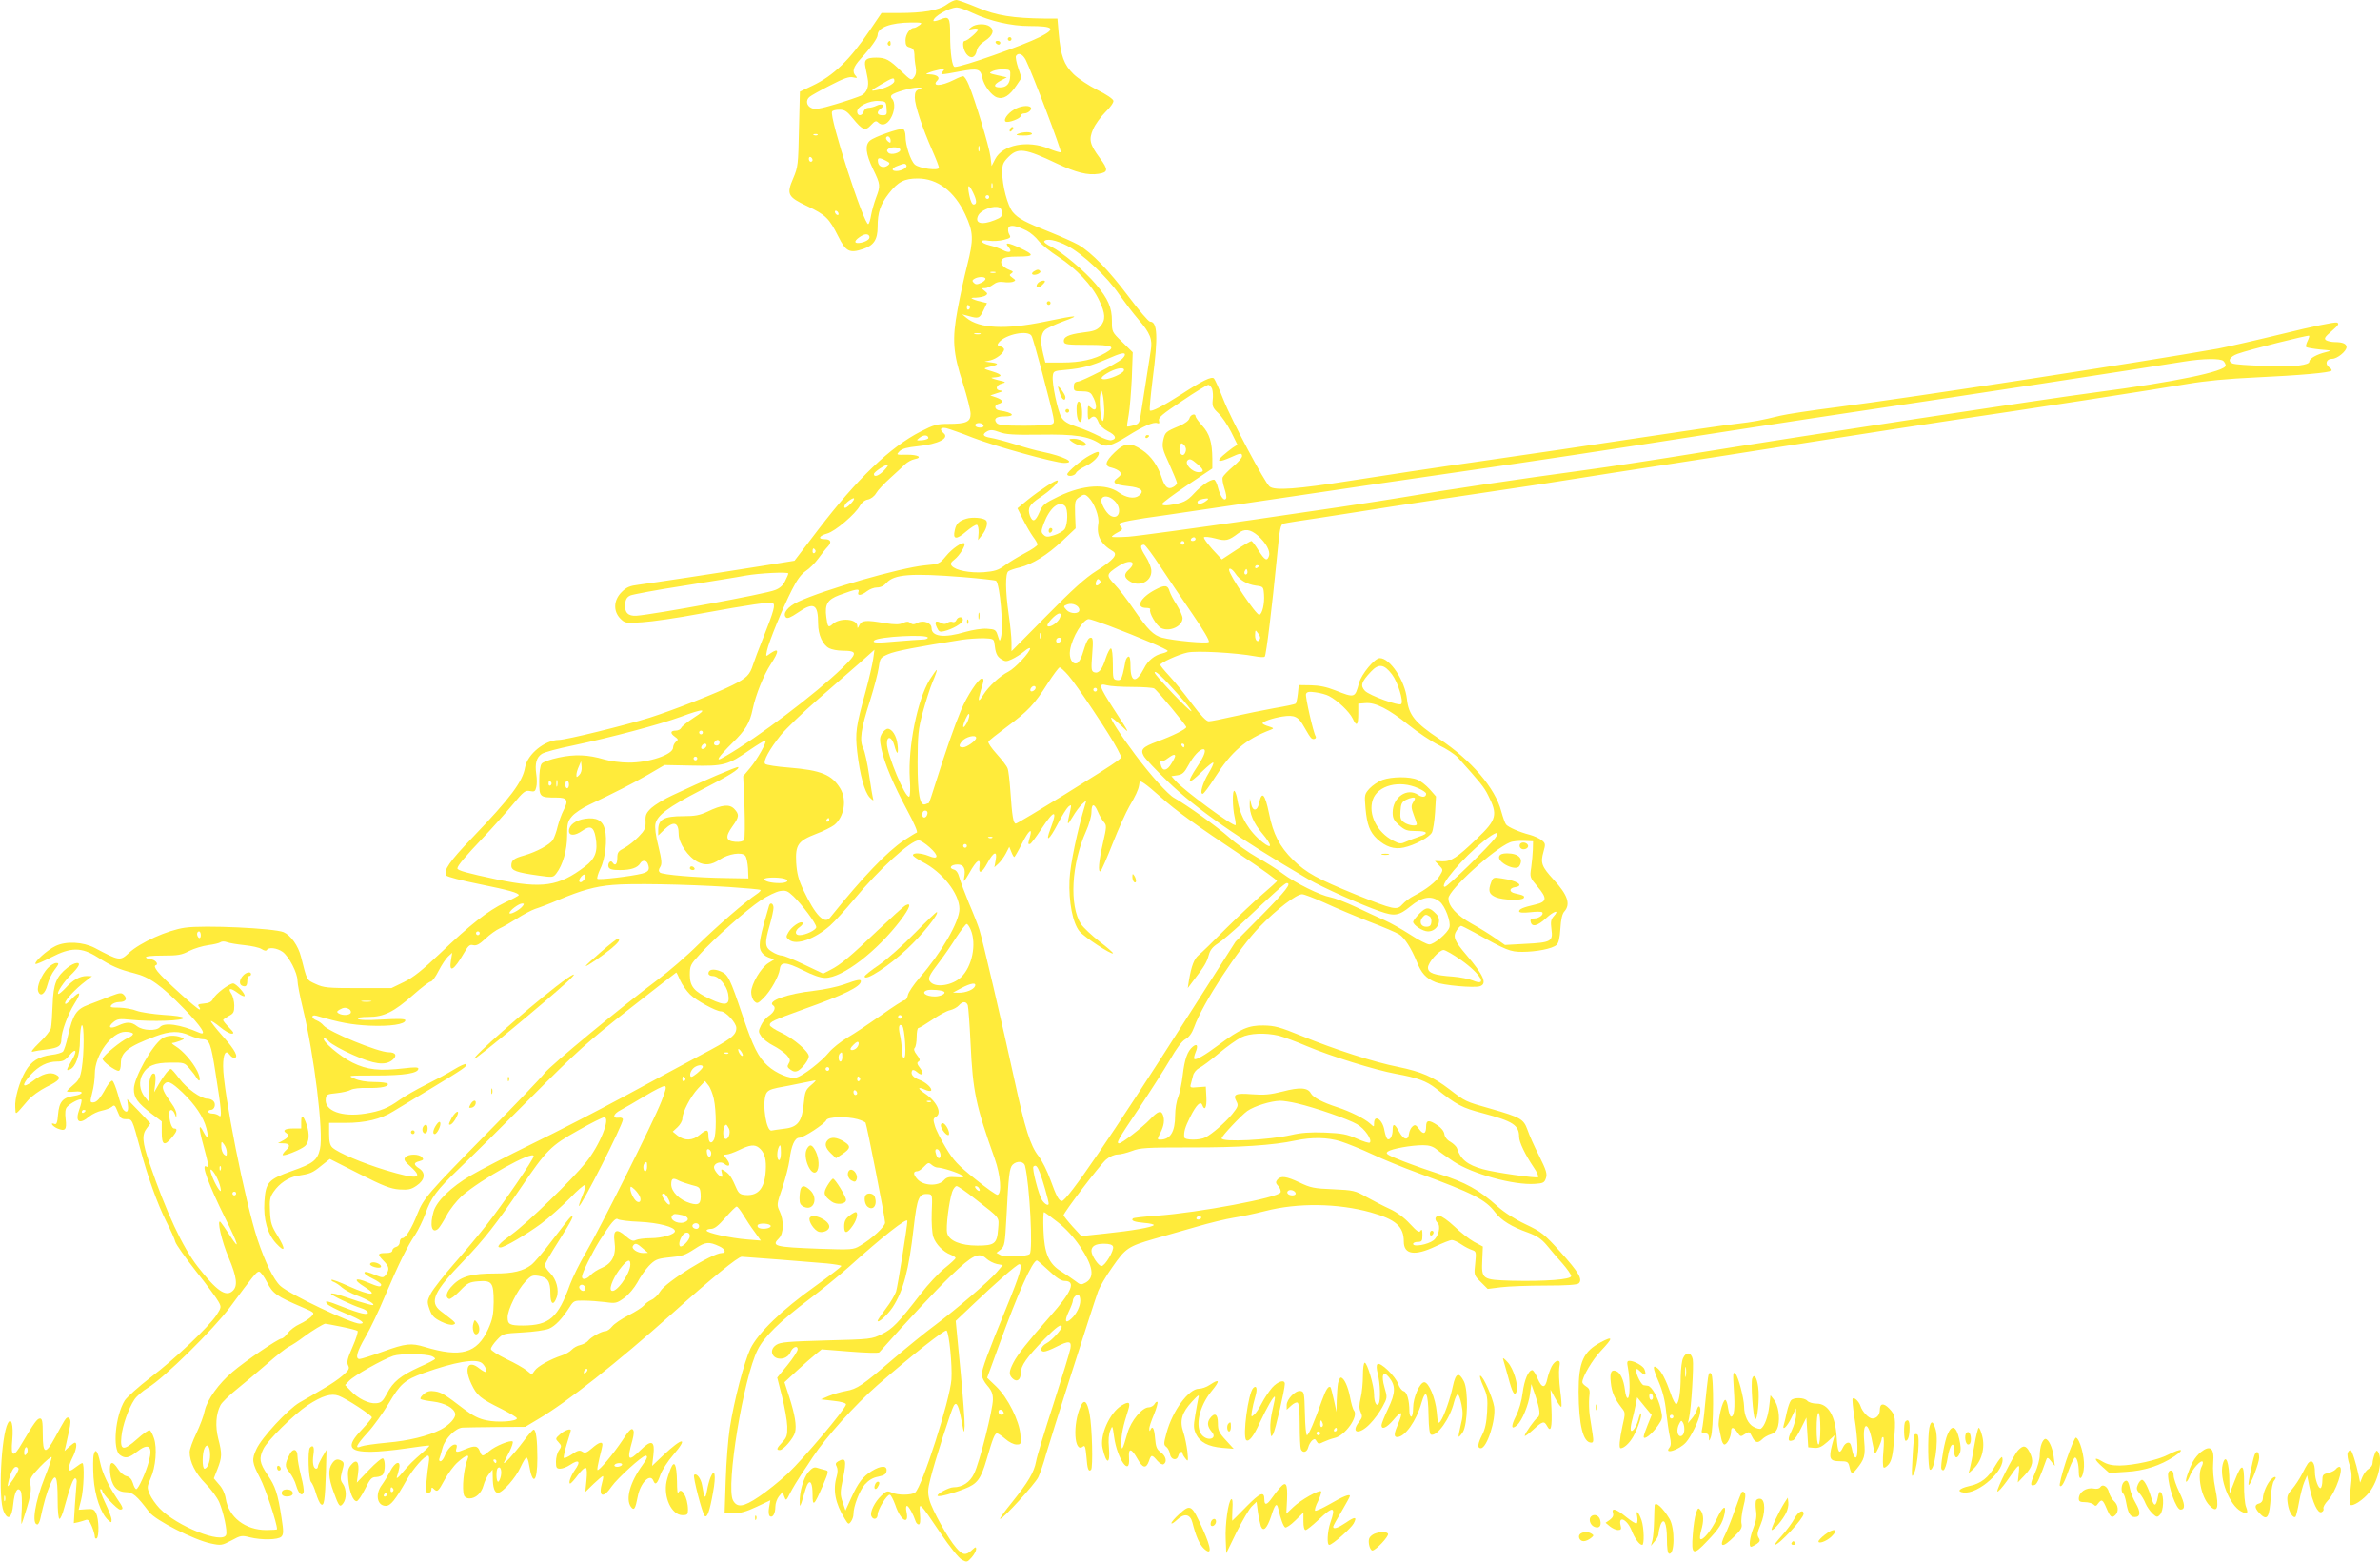 <?xml version="1.0" standalone="no"?>
<!DOCTYPE svg PUBLIC "-//W3C//DTD SVG 20010904//EN"
 "http://www.w3.org/TR/2001/REC-SVG-20010904/DTD/svg10.dtd">
<svg version="1.0" xmlns="http://www.w3.org/2000/svg"
 width="1280pt" height="840pt" viewBox="0 0 1280 840"
 preserveAspectRatio="xMidYMid meet">
<g transform="translate(0,840) scale(0.1,-0.1)"
fill="#ffeb3b" stroke="none">
<path d="M5089 8374 c-43 -30 -122 -44 -256 -44 l-92 0 -61 -90 c-109 -162
-198 -248 -311 -301 l-67 -32 -5 -201 c-4 -192 -5 -204 -31 -265 -37 -86 -30
-100 76 -150 99 -47 117 -65 166 -162 41 -83 61 -93 135 -68 56 19 77 50 77
118 0 79 15 122 60 180 50 64 84 81 156 81 106 0 197 -69 255 -193 45 -96 46
-135 11 -273 -17 -66 -40 -173 -52 -239 -30 -161 -25 -233 29 -398 22 -70 41
-144 41 -163 0 -43 -23 -54 -120 -54 -60 0 -78 -5 -148 -41 -165 -84 -343
-255 -553 -530 l-126 -165 -174 -28 c-243 -39 -593 -92 -663 -101 -49 -6 -66
-13 -93 -40 -43 -43 -46 -102 -7 -142 25 -25 29 -26 117 -20 51 3 191 23 312
46 274 50 373 64 390 57 17 -6 8 -40 -52 -191 -22 -55 -46 -118 -53 -140 -17
-55 -34 -72 -110 -110 -85 -43 -319 -135 -445 -175 -127 -40 -451 -120 -490
-120 -75 -1 -168 -76 -181 -147 -13 -78 -79 -165 -285 -380 -121 -126 -156
-176 -139 -202 4 -7 85 -28 180 -47 158 -32 210 -47 210 -59 0 -3 -34 -21 -75
-40 -91 -44 -187 -119 -350 -275 -93 -88 -141 -127 -192 -152 l-68 -33 -180 0
c-163 0 -184 2 -227 22 -50 23 -46 16 -79 146 -15 60 -55 116 -94 133 -51 21
-428 39 -530 24 -93 -13 -240 -79 -302 -136 -47 -44 -51 -43 -183 27 -64 33
-155 38 -212 10 -44 -21 -116 -86 -107 -96 3 -3 40 13 83 35 108 56 164 56
251 1 75 -48 114 -65 197 -86 84 -21 145 -65 267 -190 94 -96 128 -149 83
-130 -103 45 -189 57 -212 30 -19 -22 -92 -19 -123 5 -31 24 -55 25 -102 3
-43 -20 -59 -9 -25 19 21 17 33 19 90 13 116 -12 292 -6 287 10 -2 6 -50 13
-108 16 -57 4 -122 14 -144 22 -22 9 -64 16 -94 17 -46 0 -52 2 -41 15 7 8 25
15 41 15 35 0 46 17 26 38 -14 14 -21 13 -74 -7 -32 -13 -84 -33 -116 -45 -66
-24 -85 -52 -112 -170 -8 -38 -20 -75 -26 -82 -5 -6 -33 -15 -62 -18 -69 -9
-109 -34 -140 -88 -33 -57 -59 -148 -55 -195 3 -43 -5 -47 70 40 18 21 62 52
97 70 72 35 83 50 51 67 -30 16 -74 4 -125 -36 -56 -42 -61 -22 -10 35 43 47
90 71 142 71 31 0 43 6 65 32 37 45 46 28 14 -26 -30 -52 -31 -57 -11 -49 32
12 55 78 55 157 0 41 5 78 10 81 13 8 13 -149 0 -230 -8 -50 -15 -65 -45 -90
-19 -16 -35 -32 -35 -35 0 -3 18 -4 40 -2 55 6 51 -15 -4 -23 -59 -9 -78 -32
-84 -101 -3 -41 -8 -54 -18 -50 -28 11 -13 -12 15 -24 42 -17 51 -7 44 50 -4
34 -2 55 7 65 18 21 70 48 78 40 3 -3 -2 -26 -11 -51 -25 -69 -1 -86 54 -39
16 13 46 27 67 31 20 4 44 13 53 20 14 13 18 10 32 -26 13 -34 20 -40 45 -40
34 0 32 4 77 -162 38 -144 91 -292 139 -388 24 -47 46 -96 49 -110 4 -14 54
-85 112 -159 59 -74 113 -148 121 -164 15 -27 14 -31 -11 -70 -42 -64 -223
-236 -355 -336 -65 -50 -127 -106 -139 -124 -51 -83 -67 -263 -26 -293 28 -21
48 -17 90 16 64 51 88 33 66 -49 -15 -59 -57 -151 -68 -151 -5 0 -13 14 -18
32 -7 22 -18 34 -35 38 -14 3 -34 20 -45 38 -31 49 -48 42 -43 -19 7 -69 34
-103 83 -105 40 -1 59 -17 128 -108 34 -44 240 -149 330 -168 56 -12 60 -11
112 16 49 27 56 28 98 17 65 -16 152 -14 170 3 12 13 13 27 1 103 -20 130 -33
169 -76 231 -42 63 -46 87 -22 137 21 46 165 187 238 236 80 52 128 66 168 51
41 -15 178 -105 178 -116 0 -5 -25 -35 -55 -67 -85 -89 -71 -119 52 -118 37 0
122 8 188 18 66 10 122 17 124 15 2 -1 -14 -18 -35 -36 -51 -44 -73 -65 -113
-113 -18 -22 -30 -31 -27 -20 4 11 10 32 13 48 9 44 -23 34 -48 -16 -12 -23
-32 -56 -45 -74 -38 -50 -26 -113 21 -113 26 0 52 33 113 141 33 58 95 129
114 129 6 0 8 -14 4 -37 -4 -21 -9 -66 -12 -100 -5 -54 -4 -63 10 -63 9 0 16
8 16 17 0 13 3 14 12 5 20 -20 25 -15 59 48 18 33 49 76 71 95 42 38 65 46 53
18 -21 -50 -32 -164 -19 -197 3 -9 16 -16 28 -16 34 0 65 28 76 69 6 22 19 50
30 63 l19 23 1 -40 c0 -57 10 -85 28 -85 24 0 97 82 122 139 13 28 27 51 31
51 5 0 11 -17 14 -37 19 -118 45 -99 45 33 0 97 -7 154 -20 154 -5 0 -31 -30
-58 -67 -47 -63 -110 -131 -101 -108 3 6 15 31 29 57 13 26 21 51 17 54 -10
10 -94 -24 -126 -52 -36 -30 -39 -30 -51 1 -11 29 -27 31 -77 10 -47 -20 -56
-19 -48 5 4 14 2 20 -8 20 -18 0 -43 -28 -56 -63 -6 -15 -16 -27 -22 -27 -6 0
-9 6 -6 14 3 8 11 34 17 58 14 51 70 107 108 109 15 1 97 2 182 3 l155 1 70
42 c156 92 424 304 716 564 216 194 358 309 378 309 23 -1 372 -28 459 -36 40
-4 74 -10 77 -13 2 -4 -63 -53 -143 -111 -176 -125 -304 -249 -346 -334 -33
-70 -88 -278 -111 -427 -9 -57 -19 -184 -22 -281 l-6 -178 49 0 c36 0 70 10
123 35 l74 35 -7 -39 c-4 -25 -2 -42 5 -47 15 -9 29 15 29 52 0 18 9 42 19 55
l20 24 9 -25 c9 -24 10 -24 32 20 13 25 40 70 60 100 20 30 48 71 61 92 71
108 227 281 348 387 188 164 364 302 372 294 14 -15 31 -188 26 -263 -8 -112
-158 -578 -195 -608 -20 -15 -93 -16 -127 0 -22 10 -29 8 -55 -17 -36 -34 -62
-88 -54 -109 9 -24 34 -19 34 7 0 26 49 107 65 107 6 0 19 -25 30 -55 28 -85
77 -113 60 -35 -4 17 -2 30 3 30 9 0 35 -48 46 -82 3 -10 11 -18 17 -18 8 0
10 18 7 56 -6 69 -5 68 109 -101 51 -76 100 -136 116 -145 27 -14 29 -14 53
13 13 15 24 35 24 44 0 14 -4 13 -23 -5 -32 -30 -50 -28 -84 12 -43 48 -130
204 -144 257 -10 38 -10 57 5 115 21 87 113 374 126 394 15 23 26 -1 42 -85
13 -69 13 -69 16 -25 1 25 -9 162 -23 305 l-25 260 93 88 c116 111 237 217
249 217 20 0 3 -57 -68 -230 -103 -251 -134 -336 -134 -365 0 -13 14 -40 30
-58 23 -26 30 -44 30 -75 0 -53 -72 -340 -101 -398 -22 -47 -63 -74 -111 -74
-25 0 -94 -38 -85 -46 7 -7 80 12 145 38 68 26 87 52 118 157 33 114 44 141
56 141 6 0 26 -14 45 -30 19 -17 45 -30 60 -30 25 0 25 2 21 53 -6 75 -68 199
-130 259 l-49 47 66 181 c99 273 178 450 202 450 3 0 32 -25 64 -55 40 -38 66
-55 84 -55 64 0 40 -58 -77 -190 -119 -135 -175 -205 -198 -250 -24 -47 -25
-64 -5 -84 23 -23 45 -9 45 29 0 39 31 83 128 183 64 65 92 85 92 65 0 -15
-54 -74 -81 -88 -31 -16 -40 -45 -14 -45 9 0 38 11 65 25 69 35 84 33 77 -8
-3 -18 -44 -152 -91 -298 -47 -145 -90 -285 -94 -311 -11 -58 -42 -110 -131
-221 -39 -48 -67 -87 -62 -87 16 0 187 187 205 224 10 21 29 76 42 124 23 80
247 784 280 877 8 22 42 81 77 130 70 101 85 111 223 151 49 14 150 43 224 64
74 22 167 44 205 50 39 6 115 22 170 36 174 45 390 42 566 -7 136 -38 179 -76
179 -158 0 -69 59 -78 169 -26 40 19 80 35 89 35 10 0 33 -11 52 -24 19 -13
45 -26 58 -30 21 -7 22 -11 16 -71 -7 -64 -7 -64 30 -101 l37 -37 72 9 c40 5
147 9 239 9 114 0 171 4 179 12 22 22 -1 60 -97 167 -90 100 -104 110 -190
151 -57 27 -116 65 -150 96 -99 89 -171 129 -319 176 -44 14 -127 43 -184 65
-91 36 -102 42 -87 54 21 15 126 34 189 34 33 0 53 -6 74 -23 15 -13 57 -42
91 -65 102 -67 323 -128 437 -120 44 3 51 6 59 30 8 23 3 42 -36 120 -26 51
-54 114 -63 141 -21 58 -37 67 -197 113 -139 39 -137 39 -223 105 -89 68 -150
94 -275 120 -128 25 -339 93 -520 167 -118 48 -144 55 -205 56 -81 1 -124 -18
-240 -104 -78 -58 -124 -84 -132 -76 -3 3 0 19 7 36 15 35 8 49 -15 30 -29
-24 -44 -67 -54 -152 -5 -45 -17 -100 -25 -120 -9 -21 -16 -65 -16 -98 0 -88
-26 -130 -80 -130 -17 0 -17 2 1 37 19 38 24 69 13 97 -10 25 -27 19 -69 -25
-43 -45 -152 -129 -166 -129 -18 0 -6 21 105 186 62 93 138 212 168 263 35 61
64 101 83 111 20 11 35 32 47 64 45 128 241 427 353 541 91 94 197 175 228
175 11 0 65 -21 121 -46 56 -26 163 -71 239 -101 76 -29 149 -60 162 -69 30
-19 65 -75 94 -145 25 -64 50 -91 101 -112 40 -17 208 -32 239 -22 41 13 21
59 -73 169 -65 76 -73 98 -52 131 9 14 20 25 24 25 4 0 36 -17 72 -36 172 -96
192 -104 257 -104 75 0 162 17 184 37 11 9 18 37 21 88 3 50 10 81 22 93 34
39 17 89 -58 170 -65 71 -72 90 -55 150 12 42 11 46 -10 63 -13 10 -42 23 -64
29 -55 14 -114 40 -127 55 -6 7 -17 39 -26 71 -32 124 -161 275 -334 390 -130
86 -164 129 -173 214 -11 99 -91 220 -146 220 -28 0 -99 -86 -112 -134 -22
-81 -22 -81 -129 -39 -45 18 -85 26 -130 27 l-65 1 -5 -47 c-3 -26 -8 -50 -12
-53 -3 -3 -54 -14 -114 -24 -60 -11 -159 -31 -221 -45 -61 -14 -121 -26 -132
-26 -13 0 -42 30 -91 95 -39 52 -93 119 -121 149 -27 29 -49 56 -49 60 0 11
98 56 146 66 48 11 262 -1 364 -20 25 -5 48 -6 52 -2 8 8 40 274 65 529 16
167 19 182 38 187 11 3 99 17 195 31 96 15 272 42 390 61 118 18 355 54 525
79 171 25 380 57 465 71 85 14 288 45 450 70 162 25 520 80 795 124 275 43
610 95 745 115 417 61 1148 174 1295 200 94 16 215 28 370 35 235 11 393 25
404 36 3 3 -2 12 -13 19 -24 18 -14 45 17 45 27 0 77 41 77 63 0 18 -21 27
-63 27 -18 0 -39 5 -47 10 -12 9 -7 17 30 49 38 33 42 41 28 46 -10 4 -136
-22 -285 -59 -148 -36 -306 -72 -353 -81 -407 -72 -1639 -262 -2050 -315 -135
-17 -272 -38 -305 -46 -108 -26 -139 -32 -240 -44 -55 -6 -291 -41 -525 -76
-234 -36 -612 -91 -840 -124 -228 -32 -544 -80 -702 -105 -293 -46 -412 -55
-440 -32 -26 21 -205 357 -248 467 -23 58 -46 109 -51 114 -12 13 -62 -11
-174 -84 -103 -66 -162 -96 -171 -88 -3 4 4 79 15 168 30 229 26 310 -14 310
-8 0 -59 60 -114 133 -107 142 -199 238 -271 280 -25 14 -92 44 -149 67 -139
55 -174 74 -204 109 -28 34 -57 143 -57 216 0 40 5 52 34 81 51 51 89 46 261
-36 102 -48 165 -64 223 -55 52 8 54 22 7 85 -55 74 -60 100 -36 155 11 26 41
67 66 92 26 25 45 52 43 61 -2 10 -39 35 -86 58 -46 23 -103 61 -128 85 -52
51 -69 98 -80 218 l-7 81 -66 0 c-173 2 -262 16 -363 59 -53 22 -105 41 -115
41 -10 0 -34 -11 -54 -26z m142 -44 c94 -44 209 -70 305 -70 132 0 145 -14 57
-59 -96 -48 -417 -161 -458 -161 -14 0 -25 72 -25 175 0 91 -6 100 -53 80 -20
-8 -37 -11 -37 -7 0 23 84 71 126 72 12 0 50 -13 85 -30z m-285 -65 c-11 -8
-24 -15 -30 -15 -22 0 -46 -35 -46 -66 0 -27 5 -35 23 -39 18 -5 24 -14 25
-38 0 -18 3 -48 7 -67 4 -24 2 -41 -9 -55 -14 -19 -16 -19 -68 31 -64 63 -85
74 -135 74 -54 0 -67 -11 -59 -49 3 -17 9 -44 12 -61 9 -44 -3 -78 -34 -94
-15 -7 -76 -28 -136 -46 -87 -26 -113 -30 -132 -21 -27 12 -32 42 -10 60 8 7
58 35 111 62 73 38 102 48 123 43 22 -5 25 -4 15 7 -22 22 -15 48 25 92 57 62
92 112 92 129 0 40 70 66 180 67 59 0 63 -1 46 -14z m570 -186 c35 -70 195
-491 189 -498 -3 -2 -31 6 -63 19 -114 48 -250 22 -290 -56 l-19 -37 -6 49
c-6 53 -85 313 -117 388 -10 25 -24 46 -30 46 -6 0 -27 -8 -48 -19 -71 -36
-124 -37 -90 -3 16 16 -4 31 -42 32 -23 1 -23 2 -5 9 11 5 36 12 55 16 31 7
33 6 21 -9 -17 -20 -16 -20 92 0 97 18 110 14 120 -34 8 -41 49 -96 79 -106
34 -12 68 9 105 65 l27 40 -18 54 c-10 29 -15 58 -12 64 13 20 35 11 52 -20z
m-83 -87 c-1 -42 -19 -62 -54 -62 -38 0 -37 15 4 37 l32 17 -50 11 c-48 11
-49 12 -25 23 14 6 41 10 60 9 33 -2 35 -4 33 -35z m-623 -28 c0 -16 -51 -41
-103 -50 -27 -5 -23 0 28 30 68 40 75 42 75 20z m133 -44 c-18 -7 -23 -17 -23
-45 0 -40 40 -162 94 -284 20 -45 36 -87 36 -93 0 -18 -107 -4 -130 17 -23 21
-50 103 -50 152 0 19 -6 36 -13 39 -17 6 -156 -42 -179 -63 -27 -24 -22 -70
17 -152 41 -84 41 -90 16 -156 -10 -27 -22 -69 -26 -92 -4 -24 -10 -45 -15
-48 -21 -13 -212 578 -195 605 3 6 21 10 40 10 28 0 40 -8 71 -46 53 -65 68
-70 98 -37 20 22 28 25 38 15 21 -21 48 -13 68 21 22 36 26 87 8 105 -8 8 -8
15 -2 21 14 14 105 40 139 40 28 0 28 -1 8 -9z m-175 -102 c3 -35 1 -38 -22
-38 -30 0 -34 17 -9 36 25 18 8 30 -22 16 -14 -7 -34 -12 -45 -12 -10 0 -22
-9 -25 -20 -8 -26 -35 -26 -35 0 0 28 65 60 115 57 39 -2 40 -3 43 -39z m-371
-144 c-3 -3 -12 -4 -19 -1 -8 3 -5 6 6 6 11 1 17 -2 13 -5z m393 -31 c0 -13
-3 -13 -15 -3 -8 7 -12 16 -9 21 8 13 24 1 24 -18z m477 -55 c-3 -7 -5 -2 -5
12 0 14 2 19 5 13 2 -7 2 -19 0 -25z m-425 7 c3 -17 -50 -31 -64 -17 -10 10
-10 15 2 23 18 11 60 8 62 -6z m-472 -56 c0 -5 -4 -9 -10 -9 -5 0 -10 7 -10
16 0 8 5 12 10 9 6 -3 10 -10 10 -16z m394 -3 c22 -11 24 -15 12 -25 -22 -18
-51 -9 -54 17 -4 25 5 27 42 8z m111 -25 c7 -12 -26 -31 -54 -31 -30 0 -26 17
7 28 36 14 40 14 47 3z m462 -123 c-3 -7 -5 -2 -5 12 0 14 2 19 5 13 2 -7 2
-19 0 -25z m-104 -23 c21 -43 22 -65 3 -65 -8 0 -17 19 -23 50 -12 59 -4 64
20 15z m87 -25 c0 -5 -4 -10 -10 -10 -5 0 -10 5 -10 10 0 6 5 10 10 10 6 0 10
-4 10 -10z m68 -81 c3 -23 -3 -29 -38 -43 -72 -29 -111 -17 -88 27 12 23 65
47 98 44 19 -1 26 -9 28 -28z m-878 -10 c0 -6 -4 -7 -10 -4 -5 3 -10 11 -10
16 0 6 5 7 10 4 6 -3 10 -11 10 -16z m1012 -90 c20 -10 49 -35 64 -55 15 -19
63 -58 105 -85 96 -62 183 -154 220 -234 35 -72 36 -106 7 -140 -19 -21 -36
-27 -96 -34 -77 -10 -105 -24 -100 -50 3 -14 22 -16 127 -16 136 0 155 -9 97
-43 -60 -35 -134 -52 -232 -52 l-92 0 -11 44 c-17 68 -14 110 9 131 11 10 55
30 97 46 100 36 81 36 -97 -1 -212 -44 -353 -37 -422 20 l-23 19 35 -9 c53
-15 58 -13 79 30 l19 40 -26 6 c-15 3 -36 9 -47 14 -16 7 -14 9 15 9 19 1 42
6 50 11 13 9 12 12 -4 25 -19 15 -19 15 1 15 11 0 31 9 44 19 17 13 33 17 56
14 18 -3 40 -2 50 1 17 7 17 8 -2 22 -17 12 -18 16 -5 24 11 7 9 11 -11 18
-38 15 -54 39 -39 57 9 11 33 15 87 15 86 0 88 9 9 46 -64 30 -86 32 -62 5 23
-26 5 -35 -31 -16 -15 8 -47 20 -70 25 -55 14 -58 34 -4 25 21 -3 57 -1 80 5
36 9 39 13 29 29 -6 10 -8 26 -5 35 8 19 40 14 99 -15z m-848 -27 c9 -14 -8
-29 -41 -37 -39 -8 -44 6 -11 29 25 18 44 20 52 8z m1066 -54 c80 -41 217
-169 280 -263 27 -38 73 -99 104 -135 62 -72 75 -105 65 -165 -6 -36 -18 -113
-51 -327 -9 -64 -11 -68 -41 -76 -18 -5 -33 -8 -35 -6 -2 1 2 28 8 61 6 32 13
121 17 198 l5 140 -56 55 c-56 54 -56 55 -56 114 0 72 -20 118 -87 198 -59 70
-181 172 -239 201 -24 11 -41 24 -38 29 11 17 64 7 124 -24z m-387 -145 c-7
-2 -19 -2 -25 0 -7 3 -2 5 12 5 14 0 19 -2 13 -5z m-53 -33 c0 -6 -11 -16 -25
-22 -20 -9 -28 -9 -38 1 -9 9 -9 14 3 21 20 13 60 13 60 0z m-85 -149 c3 -5 1
-12 -5 -16 -5 -3 -10 1 -10 9 0 18 6 21 15 7z m58 -148 c-7 -2 -21 -2 -30 0
-10 3 -4 5 12 5 17 0 24 -2 18 -5z m275 -10 c6 -10 30 -97 56 -193 72 -277 71
-271 55 -281 -8 -5 -75 -9 -150 -9 -108 0 -139 3 -149 15 -18 22 -3 35 41 35
65 0 49 21 -25 32 -27 4 -32 28 -7 35 30 8 26 22 -11 35 l-32 11 39 13 c28 8
33 12 18 13 -32 1 -29 29 5 38 25 7 24 8 -23 19 -27 7 -40 13 -28 13 57 3 58
15 3 32 -53 16 -54 17 -25 24 56 13 61 19 20 25 l-40 5 32 7 c33 8 73 40 73
59 0 6 -9 13 -20 16 -17 5 -18 8 -8 21 37 45 159 68 176 35z m6862 -28 c-7
-14 -10 -28 -7 -32 4 -3 37 -9 75 -13 62 -5 65 -6 32 -14 -50 -12 -90 -34 -90
-51 0 -9 -18 -16 -56 -21 -66 -8 -330 0 -357 11 -29 12 -15 37 28 52 60 22
379 102 384 97 2 -2 -2 -15 -9 -29z m-6360 -73 c0 -5 -8 -16 -17 -24 -29 -24
-208 -116 -234 -120 -18 -2 -24 -9 -24 -28 0 -23 4 -25 43 -25 33 0 46 -5 55
-20 31 -51 28 -98 -4 -69 -18 16 -19 16 -19 -26 0 -34 3 -41 12 -32 19 19 33
14 45 -17 7 -19 26 -37 52 -51 43 -21 49 -42 17 -48 -10 -2 -40 8 -67 23 -27
14 -80 37 -117 49 -51 17 -71 30 -84 52 -20 35 -51 181 -46 221 3 27 5 28 73
34 86 8 134 21 222 59 71 31 93 36 93 22z m5908 -34 c7 -7 12 -17 12 -24 0
-32 -276 -89 -695 -144 -276 -36 -1570 -233 -2130 -324 -220 -36 -503 -79
-630 -96 -340 -46 -733 -104 -965 -144 -285 -48 -1376 -205 -1482 -213 -49 -3
-88 -3 -88 0 0 4 14 14 31 23 23 11 28 19 20 27 -6 6 -11 14 -11 18 0 10 71
24 255 49 83 12 375 55 650 96 275 41 701 104 946 139 461 67 662 97 1419 215
245 38 630 97 855 130 354 52 1360 206 1600 245 105 17 198 18 213 3z m-5914
-52 c-6 -16 -74 -46 -105 -46 -27 0 -16 16 29 40 45 23 84 26 76 6z m475 -98
c4 -13 6 -40 3 -60 -3 -32 0 -42 30 -70 19 -18 50 -64 69 -101 l34 -69 -25
-16 c-14 -10 -38 -29 -55 -44 -36 -33 -19 -36 44 -8 52 24 61 25 61 6 0 -8
-22 -34 -49 -56 -27 -23 -52 -49 -55 -57 -4 -8 1 -35 9 -60 8 -24 13 -49 9
-54 -10 -18 -31 10 -43 56 -6 25 -16 45 -22 45 -22 0 -67 -31 -106 -73 -40
-44 -61 -53 -135 -64 -24 -3 -38 -1 -38 6 0 6 61 51 135 101 l135 90 0 53 c-1
89 -15 134 -54 177 -20 22 -36 45 -36 50 0 19 -28 10 -33 -10 -3 -12 -24 -28
-54 -41 -75 -31 -77 -34 -87 -77 -7 -36 -4 -50 33 -129 22 -50 41 -95 41 -101
0 -6 -9 -16 -21 -22 -27 -15 -44 0 -60 48 -21 66 -58 119 -106 151 -64 43 -93
41 -148 -12 -53 -51 -57 -75 -15 -83 16 -4 35 -13 42 -21 10 -12 8 -18 -11
-33 -34 -25 -20 -37 55 -45 71 -7 93 -26 58 -52 -24 -18 -69 -10 -107 18 -68
49 -191 42 -321 -20 -80 -39 -89 -46 -106 -87 -22 -50 -36 -55 -51 -18 -14 40
-3 60 54 98 56 37 104 83 95 91 -6 7 -91 -48 -160 -103 l-56 -46 30 -60 c17
-34 41 -75 54 -93 13 -17 24 -36 24 -42 0 -6 -30 -27 -67 -46 -38 -20 -87 -50
-110 -67 -34 -25 -53 -31 -112 -36 -75 -5 -152 10 -172 34 -9 11 -6 19 15 35
27 21 61 77 53 86 -11 10 -67 -28 -100 -69 -34 -41 -37 -42 -113 -49 -133 -13
-543 -131 -682 -196 -56 -26 -85 -64 -65 -84 8 -8 26 0 63 25 87 60 110 48
110 -59 0 -59 25 -115 60 -132 14 -7 45 -13 70 -13 84 -1 83 -12 -1 -94 -140
-136 -456 -375 -623 -471 -41 -24 -47 -25 -38 -9 6 10 38 46 72 79 69 67 93
107 108 181 17 79 59 183 97 241 47 72 46 92 -4 57 -23 -17 -23 -17 -16 17 10
47 85 230 134 326 27 54 50 85 75 102 19 12 50 43 68 68 18 25 41 54 51 64 22
24 14 39 -19 39 -37 0 -29 18 14 30 43 11 154 106 177 150 9 16 25 30 42 33
16 3 35 17 45 34 9 16 43 52 75 81 32 29 68 62 81 75 13 12 35 24 50 27 47 9
19 25 -41 24 -58 -1 -58 -1 -39 19 15 14 41 21 100 27 108 11 170 43 137 70
-24 20 -17 33 14 27 16 -4 82 -27 145 -52 119 -46 440 -135 489 -135 69 0 -2
36 -118 60 -27 5 -93 23 -145 40 -52 16 -112 32 -132 35 -43 7 -48 19 -17 36
16 8 31 7 63 -5 34 -13 76 -16 221 -14 187 3 259 -8 321 -49 32 -20 62 -12
149 42 85 53 139 77 159 69 11 -4 13 0 9 14 -4 16 19 35 124 105 70 48 134 86
141 87 7 0 16 -10 21 -22z m-580 -115 c0 -28 -3 -54 -8 -57 -11 -7 -22 113
-13 145 6 23 6 23 13 -6 4 -16 7 -53 8 -82z m-649 -84 c0 -12 -37 -12 -44 0
-7 11 14 20 32 13 6 -2 12 -8 12 -13z m-297 -64 c1 -5 -14 -11 -33 -13 -33 -2
-34 -2 -15 13 21 17 45 17 48 0z m1385 -68 c-2 -11 -8 -22 -14 -24 -15 -5 -26
25 -18 49 5 15 8 17 20 7 8 -7 14 -21 12 -32z m61 -73 c37 -31 39 -44 8 -44
-36 0 -78 45 -60 64 11 10 21 7 52 -20z m-1684 -34 c-29 -30 -55 -39 -55 -20
0 11 58 50 74 50 6 0 -3 -13 -19 -30z m1101 -147 c30 -30 57 -103 51 -139 -11
-65 13 -111 78 -149 29 -17 5 -46 -87 -105 -62 -39 -130 -101 -270 -243 l-188
-190 0 49 c0 27 -7 94 -15 149 -18 126 -19 219 -2 232 6 5 35 15 62 21 69 18
145 65 229 143 l71 67 -3 75 c-2 69 0 77 20 91 28 20 33 20 54 -1z m139 -18
c43 -42 23 -107 -24 -78 -24 15 -54 71 -47 88 8 23 44 18 71 -10z m-1420 -15
c-19 -19 -31 -26 -34 -19 -2 7 6 21 19 31 36 29 46 21 15 -12z m1911 15 c-22
-17 -46 -20 -46 -6 0 10 22 18 50 20 11 0 10 -4 -4 -14z m-758 -27 c17 -17 15
-99 -2 -124 -8 -11 -34 -26 -57 -33 -36 -11 -44 -10 -57 3 -14 13 -13 20 2 61
32 84 82 125 114 93z m1037 -159 c44 -39 68 -83 60 -109 -10 -31 -23 -24 -57
30 -17 28 -34 50 -38 50 -4 0 -42 -22 -83 -49 l-76 -50 -51 55 c-27 31 -48 59
-45 64 3 4 30 2 60 -6 59 -16 72 -12 124 27 34 27 65 23 106 -12z m-335 -19
c0 -5 -7 -10 -16 -10 -8 0 -12 5 -9 10 3 6 10 10 16 10 5 0 9 -4 9 -10z m-60
-20 c0 -5 -4 -10 -10 -10 -5 0 -10 5 -10 10 0 6 5 10 10 10 6 0 10 -4 10 -10z
m-129 -128 c43 -64 120 -180 173 -256 58 -85 93 -143 87 -149 -10 -10 -191 7
-251 23 -47 13 -77 43 -152 152 -35 51 -81 112 -104 135 -46 49 -45 54 20 97
62 41 106 26 56 -19 -26 -23 -25 -40 2 -59 52 -37 122 -5 120 53 0 18 -14 53
-31 79 -29 45 -32 62 -8 62 7 -1 46 -54 88 -118z m-1856 89 c3 -5 1 -12 -5
-16 -5 -3 -10 1 -10 9 0 18 6 21 15 7z m2385 -85 c0 -3 -4 -8 -10 -11 -5 -3
-10 -1 -10 4 0 6 5 11 10 11 6 0 10 -2 10 -4z m-126 -41 c23 -35 62 -58 110
-65 40 -5 41 -6 44 -47 4 -49 -9 -105 -25 -110 -15 -5 -163 214 -163 242 0 14
19 3 34 -20z m62 -2 c-10 -10 -19 5 -10 18 6 11 8 11 12 0 2 -7 1 -15 -2 -18z
m-2466 2 c0 -2 -7 -20 -17 -39 -11 -24 -28 -40 -55 -50 -50 -21 -650 -131
-745 -138 -44 -3 -65 17 -61 61 2 27 9 39 28 48 14 6 142 30 285 52 143 23
294 47 335 55 72 13 230 21 230 11z m938 -19 c96 -8 176 -17 179 -20 21 -21
41 -251 26 -305 -6 -23 -7 -22 -17 10 -10 32 -14 34 -58 37 -27 2 -76 -6 -116
-17 -113 -34 -182 -26 -182 21 0 28 -44 44 -75 28 -19 -10 -28 -10 -39 -1 -10
9 -20 9 -40 0 -19 -9 -42 -9 -95 -1 -103 18 -126 16 -139 -10 -9 -19 -11 -20
-11 -5 -2 39 -94 46 -133 10 -23 -21 -27 -17 -34 38 -9 69 6 94 70 118 90 33
110 37 103 17 -9 -22 14 -21 46 4 14 11 38 20 54 20 19 0 37 9 51 25 41 46
132 53 410 31z m734 -38 c-6 -6 -14 -9 -17 -6 -3 3 -3 13 1 22 5 12 10 14 17
7 8 -8 8 -14 -1 -23z m-107 -139 c0 -23 -49 -22 -69 0 -18 20 -18 21 5 30 27
10 64 -7 64 -30z m-104 -41 c-9 -26 -56 -57 -67 -45 -9 9 45 67 63 67 9 0 10
-7 4 -22z m261 -43 c166 -63 318 -128 318 -136 0 -4 -13 -10 -30 -14 -39 -8
-77 -39 -96 -78 -43 -84 -74 -80 -74 10 0 39 -4 54 -12 51 -7 -3 -14 -15 -16
-29 -2 -13 -8 -41 -13 -62 -8 -31 -14 -38 -32 -35 -21 3 -22 8 -22 85 0 47 -4
84 -10 85 -5 2 -18 -22 -28 -52 -20 -63 -38 -85 -63 -76 -15 6 -16 17 -10 96
6 74 4 90 -7 90 -15 0 -25 -21 -47 -93 -7 -21 -19 -41 -27 -44 -26 -10 -45 27
-38 70 10 68 70 167 101 167 7 0 54 -16 106 -35z m815 -69 c-9 -26 -27 -15
-27 16 1 31 1 32 15 13 9 -10 14 -24 12 -29z m-1180 2 c-3 -7 -5 -2 -5 12 0
14 2 19 5 13 2 -7 2 -19 0 -25z m-607 2 c0 -5 -12 -10 -27 -10 -16 0 -79 -5
-142 -10 -105 -10 -133 -8 -119 5 21 21 288 35 288 15z m358 -30 c6 -53 13
-70 36 -85 22 -14 28 -15 58 -1 18 8 48 27 66 42 17 15 32 22 32 16 0 -20 -81
-107 -117 -125 -46 -23 -107 -80 -135 -125 -27 -44 -31 -36 -13 24 18 58 18
64 5 64 -18 0 -79 -93 -111 -169 -38 -91 -85 -227 -134 -383 -20 -65 -38 -118
-40 -118 -2 0 -10 -2 -18 -6 -30 -11 -42 53 -42 226 1 148 3 176 28 269 16 58
39 131 53 164 14 32 24 61 22 63 -2 2 -19 -22 -38 -52 -67 -110 -117 -363
-107 -531 4 -54 2 -95 -3 -98 -20 -12 -120 227 -120 286 0 44 27 37 40 -11 14
-54 24 -51 17 5 -5 46 -29 85 -53 85 -8 0 -21 -11 -30 -24 -13 -22 -14 -33 -4
-83 16 -78 65 -193 140 -333 36 -66 57 -116 51 -118 -6 -2 -37 -21 -69 -42
-93 -63 -219 -194 -398 -416 -30 -38 -79 13 -142 146 -28 59 -36 91 -40 150
-5 96 10 117 108 155 38 14 81 36 96 47 54 43 70 136 33 197 -45 74 -103 98
-274 112 -66 5 -124 14 -130 20 -13 13 23 79 85 156 27 33 118 121 202 194 84
73 186 162 227 198 l74 66 -7 -50 c-4 -27 -22 -107 -41 -176 -52 -189 -56
-219 -45 -322 15 -127 39 -215 67 -246 17 -17 23 -20 19 -9 -3 10 -13 68 -22
130 -9 62 -23 126 -31 142 -22 42 -13 106 36 257 22 70 43 150 47 179 7 50 9
53 50 71 37 17 158 40 399 78 33 5 85 8 115 8 51 -2 55 -4 58 -27z m360 18
c-6 -18 -28 -21 -28 -4 0 9 7 16 16 16 9 0 14 -5 12 -12z m1778 -185 c32 -42
64 -146 50 -160 -12 -12 -171 46 -195 71 -26 28 -20 48 33 104 41 44 70 40
112 -15z m-1741 -5 c42 -46 229 -327 265 -398 l22 -44 -23 -19 c-41 -33 -533
-337 -546 -337 -13 0 -20 39 -29 175 -4 55 -10 110 -15 122 -4 12 -31 47 -59
78 -28 31 -48 60 -44 66 3 6 47 41 97 78 115 85 151 123 221 234 31 48 60 87
65 87 5 0 26 -19 46 -42z m589 -101 c44 -48 76 -90 74 -93 -7 -6 -198 195
-198 208 0 16 43 -23 124 -115z m-244 38 c58 0 110 -4 117 -8 18 -11 173 -199
173 -208 0 -11 -77 -49 -157 -78 -78 -29 -91 -43 -72 -77 7 -14 66 -76 129
-137 157 -151 378 -305 756 -526 74 -43 287 -139 383 -172 82 -29 104 -25 167
26 63 52 113 60 157 25 29 -23 62 -110 52 -139 -9 -30 -82 -91 -108 -91 -12 0
-59 24 -103 53 -45 29 -106 63 -135 76 -30 13 -99 45 -154 71 -55 26 -118 50
-140 54 -55 10 -188 76 -255 126 -30 23 -93 63 -139 88 -46 26 -115 75 -152
109 -60 54 -226 173 -294 211 -33 18 -128 123 -209 232 -79 105 -140 200 -129
200 4 0 27 -19 52 -42 50 -49 50 -49 -41 91 -78 121 -83 138 -35 125 17 -5 79
-9 137 -9z m-520 -4 c0 -12 -20 -25 -27 -18 -7 7 6 27 18 27 5 0 9 -4 9 -9z
m330 -11 c0 -5 -4 -10 -10 -10 -5 0 -10 5 -10 10 0 6 5 10 10 10 6 0 10 -4 10
-10z m1248 -34 c47 -25 109 -84 127 -121 21 -46 30 -37 30 28 l0 52 38 3 c54
5 126 -32 232 -117 50 -40 123 -89 163 -109 41 -19 86 -49 102 -66 118 -131
142 -160 163 -203 54 -106 47 -132 -60 -234 -107 -103 -139 -123 -185 -122
l-41 2 23 -24 c22 -23 22 -24 4 -54 -19 -33 -74 -76 -139 -109 -22 -11 -50
-32 -62 -46 -30 -34 -46 -30 -248 51 -213 87 -268 117 -341 188 -72 71 -107
139 -129 250 -22 107 -39 124 -54 53 -9 -42 -34 -43 -42 -3 l-7 30 -1 -29 c-2
-50 21 -104 66 -157 56 -66 58 -92 3 -49 -72 57 -121 139 -135 227 -4 24 -11
45 -16 49 -12 7 -11 -89 1 -141 5 -22 7 -41 5 -43 -10 -11 -280 188 -322 237
l-23 26 33 5 c26 4 37 14 59 55 26 48 60 85 79 85 19 0 7 -35 -31 -92 -63 -95
-53 -105 27 -26 29 28 55 49 58 46 4 -3 -8 -28 -24 -55 -33 -54 -50 -113 -33
-113 6 0 35 39 66 88 89 140 164 205 301 257 18 7 16 9 -12 18 -18 5 -33 13
-33 16 0 10 57 29 107 37 66 10 86 0 118 -58 16 -29 33 -56 39 -60 12 -8 28 0
22 11 -13 20 -57 215 -52 228 5 12 16 14 51 9 25 -3 58 -12 73 -20z m-3416
-116 c-34 -22 -65 -47 -68 -55 -4 -8 -17 -15 -30 -15 -29 0 -31 -14 -4 -33 18
-13 19 -16 5 -27 -8 -7 -15 -21 -15 -31 0 -38 -130 -82 -240 -81 -41 0 -100 8
-130 17 -88 26 -158 29 -246 10 -43 -9 -85 -24 -91 -33 -8 -10 -13 -46 -13
-93 0 -87 2 -89 93 -89 58 0 66 -14 38 -68 -11 -21 -25 -61 -32 -88 -6 -27
-18 -59 -25 -71 -16 -26 -88 -65 -154 -84 -57 -16 -70 -26 -70 -55 0 -27 27
-37 150 -54 72 -10 75 -10 92 12 35 45 58 126 58 203 0 64 3 77 26 104 14 17
56 45 92 62 137 65 230 112 317 162 l89 52 146 -3 c173 -4 196 3 312 84 44 30
82 53 85 51 8 -9 -44 -101 -83 -148 l-37 -44 7 -165 c3 -91 2 -171 -2 -178 -6
-8 -24 -12 -48 -10 -51 4 -55 27 -15 83 37 51 38 64 10 94 -26 27 -66 23 -145
-15 -41 -19 -67 -24 -128 -24 -105 0 -136 -17 -136 -74 l0 -30 33 32 c50 48
77 40 77 -24 0 -49 50 -123 102 -150 40 -21 74 -17 118 12 48 32 120 43 138
21 7 -8 13 -39 15 -68 l2 -54 -115 2 c-167 2 -349 18 -361 30 -8 8 -7 16 2 30
10 16 8 37 -10 111 -15 57 -20 102 -16 121 10 46 69 90 243 180 156 80 211
115 202 125 -5 4 -194 -76 -354 -152 -44 -20 -94 -51 -113 -68 -28 -27 -33
-38 -31 -73 1 -36 -4 -47 -38 -82 -21 -22 -56 -49 -76 -60 -33 -17 -38 -24
-38 -54 0 -34 -12 -46 -26 -24 -10 16 -28 -6 -21 -25 5 -12 21 -16 62 -16 57
0 94 12 108 36 11 19 33 18 41 -2 12 -32 5 -43 -31 -53 -60 -15 -232 -35 -240
-28 -4 4 4 29 16 55 27 53 38 158 24 212 -13 48 -46 65 -107 56 -51 -8 -86
-34 -86 -66 0 -27 33 -26 71 1 43 31 62 22 72 -33 14 -76 -1 -117 -57 -159
-141 -107 -230 -120 -471 -70 -165 35 -215 49 -215 60 0 14 40 62 139 166 52
55 123 135 159 178 58 70 67 77 92 72 24 -5 29 -2 34 21 4 14 4 46 0 70 -8 57
1 90 30 109 13 9 88 29 167 45 203 43 467 113 579 154 127 47 150 46 72 -4z
m1476 -10 c-8 -25 -28 -51 -28 -37 0 15 24 67 30 67 5 0 4 -14 -2 -30z m-1428
-70 c0 -5 -4 -10 -10 -10 -5 0 -10 5 -10 10 0 6 5 10 10 10 6 0 10 -4 10 -10z
m1470 -29 c0 -15 -51 -51 -71 -51 -22 0 -24 10 -6 32 19 25 77 39 77 19z
m-1380 -26 c0 -8 -7 -15 -15 -15 -16 0 -20 12 -8 23 11 12 23 8 23 -8z m-70
-14 c0 -12 -20 -25 -27 -18 -7 7 6 27 18 27 5 0 9 -4 9 -9z m2570 -1 c0 -5 -2
-10 -4 -10 -3 0 -8 5 -11 10 -3 6 -1 10 4 10 6 0 11 -4 11 -10z m-50 -57 c0
-5 -9 -23 -20 -40 -21 -36 -44 -43 -54 -17 -8 22 -8 36 2 30 4 -2 19 4 32 15
27 20 40 24 40 12z m-2570 -13 c0 -5 -4 -10 -10 -10 -5 0 -10 5 -10 10 0 6 5
10 10 10 6 0 10 -4 10 -10z m-634 -88 c-15 -15 -16 -15 -16 0 0 10 6 30 13 45
l12 28 3 -29 c2 -17 -3 -35 -12 -44z m-119 -59 c-3 -10 -5 -4 -5 12 0 17 2 24
5 18 2 -7 2 -21 0 -30z m-32 18 c3 -5 1 -12 -5 -16 -5 -3 -10 1 -10 9 0 18 6
21 15 7z m95 -11 c0 -11 -4 -20 -10 -20 -5 0 -10 9 -10 20 0 11 5 20 10 20 6
0 10 -9 10 -20z m3180 -65 c86 -77 187 -150 448 -324 101 -67 182 -126 180
-130 -2 -4 -37 -36 -78 -71 -41 -35 -129 -118 -196 -184 -66 -67 -132 -131
-147 -143 -25 -21 -39 -56 -53 -138 l-6 -40 33 44 c55 71 69 94 80 134 7 27
21 44 49 62 21 13 80 64 132 112 167 158 229 213 238 213 28 0 -3 -40 -132
-171 l-143 -144 -265 -415 c-403 -632 -641 -980 -669 -980 -16 0 -30 26 -61
112 -17 48 -46 106 -65 130 -44 56 -72 146 -130 413 -63 290 -170 748 -188
805 -8 25 -33 89 -56 142 -22 54 -45 115 -51 137 -7 26 -17 41 -31 44 -29 8
-14 27 21 27 34 0 45 -23 35 -73 -5 -26 0 -21 28 27 39 70 62 85 55 37 -7 -46
13 -38 42 16 33 62 55 70 45 17 l-7 -39 22 20 c12 11 30 36 40 55 l18 35 11
-27 c6 -16 13 -28 16 -28 2 0 21 32 40 70 37 74 60 93 44 38 -11 -40 -11 -38
0 -38 5 0 32 36 61 80 70 107 90 108 50 3 -30 -79 -8 -64 39 26 22 43 48 84
57 92 16 13 17 11 10 -21 -19 -83 -18 -85 12 -35 16 28 40 59 52 70 l23 20 -6
-20 c-44 -146 -81 -324 -85 -407 -5 -119 17 -233 54 -278 26 -31 171 -126 180
-118 2 3 -30 31 -72 63 -42 33 -87 75 -100 94 -64 99 -52 324 27 500 16 35 29
81 29 102 0 49 15 50 35 2 9 -21 23 -45 32 -55 15 -17 15 -25 -5 -112 -23 -99
-28 -161 -13 -152 5 4 34 70 65 149 31 79 72 169 90 200 32 54 48 88 52 112 1
6 2 14 3 18 2 13 33 -9 111 -78z m-1252 -92 c-5 -25 -28 -28 -28 -4 0 12 6 21
16 21 9 0 14 -7 12 -17z m-528 -33 c0 -5 -5 -10 -11 -10 -5 0 -7 5 -4 10 3 6
8 10 11 10 2 0 4 -4 4 -10z m3582 -97 c-31 -43 -257 -263 -271 -263 -36 0 98
158 209 246 64 51 92 58 62 17z m-2705 1 c-3 -3 -12 -4 -19 -1 -8 3 -5 6 6 6
11 1 17 -2 13 -5z m-337 -52 c51 -45 48 -69 -5 -46 -40 16 -85 19 -85 4 0 -5
23 -21 51 -36 107 -54 199 -171 199 -253 0 -69 -97 -236 -215 -371 -31 -36
-59 -77 -62 -92 -3 -16 -11 -28 -18 -28 -7 0 -63 -36 -126 -81 -63 -44 -144
-99 -181 -120 -37 -22 -82 -58 -100 -80 -39 -48 -140 -127 -175 -135 -34 -9
-109 22 -155 64 -50 46 -77 99 -134 268 -68 202 -78 222 -118 239 -38 16 -66
11 -66 -11 0 -8 10 -14 24 -14 31 0 73 -49 82 -95 11 -62 -10 -69 -96 -29 -87
40 -110 68 -110 130 0 49 3 56 53 110 78 86 253 241 328 291 36 24 82 46 103
50 33 5 41 2 73 -28 46 -44 123 -147 123 -166 0 -15 -57 -43 -90 -43 -27 0
-26 25 2 44 12 9 19 19 14 23 -11 11 -59 -22 -76 -52 -14 -24 -13 -27 5 -41
39 -30 137 5 219 77 25 22 83 86 130 142 135 163 303 316 347 317 9 0 36 -17
59 -38z m3244 -12 c-1 -25 -5 -68 -9 -97 -8 -51 -7 -53 34 -102 54 -64 51 -82
-14 -97 -65 -15 -85 -24 -85 -36 0 -7 21 -9 59 -5 32 4 61 4 65 0 11 -11 -16
-33 -41 -33 -18 0 -24 -5 -21 -17 6 -32 36 -25 83 18 44 41 76 48 40 9 -14
-16 -16 -29 -11 -69 9 -65 -2 -71 -143 -78 l-107 -6 -50 35 c-27 19 -84 55
-128 79 -82 46 -126 94 -126 137 0 44 244 266 331 301 13 6 47 9 74 8 l50 -2
-1 -45z m-3044 20 c0 -5 -4 -10 -10 -10 -5 0 -10 5 -10 10 0 6 5 10 10 10 6 0
10 -4 10 -10z m-2063 -187 c-9 -9 -17 -11 -21 -5 -3 6 2 18 11 28 12 12 18 13
21 4 2 -6 -2 -19 -11 -27z m1080 11 c33 -9 17 -24 -25 -24 -46 0 -82 10 -82
21 0 10 73 12 107 3z m-297 -45 c90 -6 167 -13 170 -16 3 -3 -6 -13 -20 -22
-58 -38 -213 -172 -315 -272 -60 -60 -159 -145 -218 -189 -198 -148 -574 -459
-608 -502 -18 -24 -157 -169 -309 -323 -318 -323 -342 -351 -375 -434 -31 -79
-63 -131 -81 -131 -8 0 -14 -9 -14 -21 0 -12 -8 -23 -20 -26 -11 -3 -20 -12
-20 -19 0 -9 -12 -14 -33 -14 -46 0 -49 -6 -16 -40 32 -32 35 -47 15 -76 -13
-17 -18 -18 -48 -6 -53 22 -68 25 -68 15 0 -5 20 -19 45 -31 25 -12 45 -26 45
-32 0 -15 -16 -12 -70 11 -72 31 -84 17 -21 -22 82 -51 33 -50 -80 1 -50 23
-93 39 -96 36 -3 -3 3 -9 13 -12 10 -4 30 -17 44 -30 14 -12 50 -32 81 -43 56
-21 103 -50 82 -51 -6 0 -40 9 -75 20 -34 12 -82 27 -105 35 -24 7 -43 10 -43
6 0 -8 115 -63 164 -78 17 -5 32 -15 34 -22 6 -18 -42 -7 -136 30 -83 33 -100
36 -82 15 6 -8 52 -32 101 -52 83 -34 110 -54 74 -54 -46 0 -378 158 -427 203
-36 33 -82 127 -123 250 -67 202 -185 796 -185 932 0 67 14 91 35 62 7 -10 17
-17 24 -17 27 0 6 42 -59 114 -39 44 -68 81 -66 84 3 2 25 -12 49 -32 24 -20
52 -36 62 -36 16 0 13 6 -13 33 -18 18 -32 36 -32 40 0 3 14 13 30 22 26 13
30 21 30 56 0 22 -7 51 -16 64 -21 32 -4 33 36 3 16 -12 32 -19 35 -16 9 8
-45 68 -61 68 -21 0 -96 -57 -108 -83 -8 -16 -22 -23 -49 -25 -32 -3 -36 -6
-26 -18 6 -8 7 -14 2 -14 -12 0 -197 167 -225 204 -16 21 -19 31 -10 34 18 6
-5 32 -29 32 -10 0 -21 5 -24 10 -4 6 28 10 90 10 82 0 102 3 143 25 26 13 72
27 102 31 30 4 60 11 66 16 7 5 22 5 35 0 13 -5 56 -12 94 -16 39 -4 80 -13
92 -21 14 -9 24 -11 28 -5 10 17 55 11 85 -10 34 -25 80 -113 80 -155 0 -17
13 -84 29 -150 61 -251 112 -668 92 -755 -14 -61 -37 -79 -152 -119 -126 -45
-140 -60 -147 -164 -6 -95 16 -174 63 -225 49 -53 53 -33 9 39 -34 54 -39 71
-42 133 -3 61 -1 76 20 106 30 44 80 78 127 85 71 12 80 15 127 53 l48 38 158
-80 c131 -66 167 -80 215 -84 49 -3 64 0 93 20 45 30 51 68 16 92 -33 21 -33
32 0 40 21 6 24 9 14 21 -16 19 -74 19 -90 0 -10 -12 -5 -21 29 -51 72 -65 36
-70 -136 -18 -122 37 -254 93 -285 121 -13 12 -18 31 -18 75 l0 58 88 0 c106
0 190 20 257 62 28 17 120 73 205 124 172 104 197 121 187 130 -4 4 -33 -9
-64 -28 -32 -20 -101 -57 -153 -83 -52 -26 -116 -63 -141 -81 -61 -44 -102
-61 -184 -74 -127 -20 -221 15 -213 79 3 24 8 26 58 31 30 3 65 11 77 18 12 7
51 11 90 10 73 -2 117 8 108 23 -4 5 -36 9 -73 9 -41 0 -82 7 -105 18 -39 17
-39 17 115 17 151 0 228 12 228 37 0 8 -22 8 -72 2 -138 -16 -203 -9 -282 30
-67 33 -167 118 -154 131 3 4 17 -5 29 -19 13 -13 70 -45 127 -70 114 -51 174
-59 212 -28 28 23 19 42 -20 42 -56 0 -321 109 -350 144 -8 10 -24 22 -37 27
-30 11 -31 34 0 25 126 -37 187 -48 282 -53 112 -5 195 7 195 29 0 8 -36 9
-124 4 -83 -5 -126 -3 -131 4 -4 6 16 10 57 10 83 0 137 27 242 120 43 38 85
70 92 70 8 0 27 26 43 58 16 31 39 66 51 77 l22 20 -7 -42 c-11 -69 16 -53 70
40 23 40 31 48 50 43 17 -4 33 4 66 35 24 23 58 47 76 55 18 8 60 32 93 53 34
22 78 45 98 52 20 6 78 28 127 49 121 51 195 72 290 80 93 9 388 4 625 -11z
m-1111 -105 c-17 -21 -69 -47 -69 -35 0 13 50 51 68 51 12 0 12 -3 1 -16z
m2412 -126 c32 -77 7 -199 -53 -255 -46 -43 -132 -57 -162 -27 -19 19 -13 33
49 114 23 30 63 88 88 128 26 39 51 72 56 72 5 0 15 -15 22 -32z m-4141 -29
c0 -11 -4 -17 -10 -14 -5 3 -10 13 -10 21 0 8 5 14 10 14 6 0 10 -9 10 -21z
m1500 11 c0 -5 -4 -10 -10 -10 -5 0 -10 5 -10 10 0 6 5 10 10 10 6 0 10 -4 10
-10z m5278 -144 c106 -75 146 -145 63 -110 -20 8 -67 18 -106 21 -101 7 -135
19 -135 48 0 28 60 95 84 95 9 0 51 -24 94 -54z m-4200 -109 c10 -23 34 -57
53 -76 32 -32 140 -91 166 -91 26 0 83 -62 83 -89 0 -40 -27 -60 -200 -151
-85 -46 -267 -143 -404 -218 -137 -74 -359 -189 -495 -255 -135 -66 -284 -143
-331 -171 -104 -61 -181 -136 -198 -192 -22 -75 -10 -122 24 -94 8 7 28 39 46
72 17 33 54 79 81 104 101 90 387 249 387 215 0 -17 -162 -253 -251 -367 -44
-56 -125 -153 -179 -214 -54 -62 -109 -132 -122 -156 -21 -41 -22 -46 -8 -86
12 -35 23 -47 63 -67 28 -14 54 -20 65 -16 18 7 17 8 -68 73 -63 49 -37 105
125 272 105 109 176 199 304 388 140 206 162 229 311 312 68 39 131 70 139 70
37 0 -22 -149 -98 -243 -72 -90 -314 -325 -398 -386 -69 -50 -87 -71 -61 -71
20 0 138 69 217 127 42 31 111 93 154 136 42 44 80 77 84 73 4 -3 -3 -30 -15
-58 -12 -28 -20 -53 -18 -55 9 -10 236 437 236 465 0 8 -9 12 -22 10 -37 -5
-31 20 10 41 21 11 80 45 131 76 51 31 99 55 106 53 11 -2 6 -22 -18 -83 -41
-106 -336 -694 -408 -816 -31 -52 -68 -128 -83 -167 -65 -181 -111 -221 -253
-222 -71 0 -83 6 -83 44 0 42 52 146 96 193 30 32 38 35 71 30 49 -8 63 -29
63 -95 0 -58 17 -68 34 -20 14 39 -2 98 -35 130 -16 16 -29 35 -29 43 0 7 34
66 75 130 71 112 87 144 65 130 -5 -3 -48 -58 -96 -121 -47 -63 -100 -125
-117 -138 -44 -33 -98 -46 -194 -46 -124 0 -181 -15 -226 -61 -37 -36 -45 -68
-21 -76 6 -2 32 17 57 43 41 43 51 48 99 52 74 6 83 -7 83 -112 -1 -67 -6 -92
-29 -144 -60 -132 -147 -156 -342 -97 -73 22 -102 19 -224 -25 -61 -22 -118
-40 -126 -40 -25 0 -15 39 31 118 25 42 73 142 106 222 74 174 121 269 163
330 16 25 40 74 53 109 30 88 62 130 183 246 58 55 231 226 385 381 251 252
306 301 530 477 138 108 251 196 252 196 1 1 11 -18 21 -42z m1586 -31 c-7
-19 -49 -36 -87 -36 l-32 1 45 24 c51 27 82 32 74 11z m-166 -31 c10 -10 -21
-25 -50 -25 -50 0 -78 23 -40 34 20 5 82 0 90 -9z m-3085 -52 c-13 -2 -33 -2
-45 0 -13 2 -3 4 22 4 25 0 35 -2 23 -4z m3212 -20 c3 -10 10 -103 15 -208 12
-256 28 -332 130 -618 31 -88 39 -186 15 -194 -6 -2 -60 36 -120 85 -94 75
-117 100 -158 168 -26 43 -53 96 -59 118 -10 33 -10 39 5 48 35 19 7 81 -57
125 -42 28 -43 40 -2 22 14 -7 29 -9 33 -6 10 11 -27 46 -63 59 -34 12 -49 32
-38 50 3 5 14 2 24 -7 30 -27 44 -13 19 19 -17 22 -19 30 -9 36 10 6 8 14 -9
36 -15 19 -18 31 -11 38 5 5 10 32 10 58 0 26 4 48 9 48 5 0 38 20 75 45 36
25 79 48 95 51 17 4 38 15 47 25 21 24 40 24 49 2z m-3326 -22 c7 -5 10 -14 7
-20 -8 -13 -45 -14 -65 -2 -11 7 -10 11 5 20 23 13 35 13 53 2z m2971 -41 c0
-5 -4 -10 -10 -10 -5 0 -10 5 -10 10 0 6 5 10 10 10 6 0 10 -4 10 -10z m18
-140 c3 -55 1 -80 -7 -80 -6 0 -11 18 -11 43 0 23 -5 60 -10 81 -10 43 -4 64
13 47 6 -6 12 -46 15 -91z m-4153 50 c3 -5 -9 -16 -27 -23 -37 -16 -131 -93
-136 -112 -3 -13 66 -65 86 -65 7 0 12 16 12 40 0 60 39 91 187 146 77 29 127
30 184 4 24 -11 56 -20 70 -20 35 0 44 -24 68 -180 32 -200 36 -247 20 -232
-7 6 -23 12 -36 12 -13 0 -23 5 -23 10 0 6 6 10 14 10 19 0 29 30 15 46 -6 8
-21 14 -33 14 -36 0 -112 55 -152 109 -21 28 -41 51 -45 51 -10 0 -36 -32 -64
-80 l-26 -45 6 47 c3 27 2 49 -4 52 -17 11 -31 -30 -31 -91 l-1 -58 -19 23
c-30 36 -35 86 -13 124 26 46 65 62 151 62 70 1 75 0 100 -30 15 -17 32 -39
38 -50 22 -36 25 -6 5 35 -26 51 -77 109 -116 133 -16 10 -25 18 -18 18 6 0
24 5 40 11 26 10 27 12 8 19 -33 14 -79 11 -103 -6 -55 -38 -152 -212 -152
-272 0 -47 19 -73 94 -132 l56 -42 0 -59 c0 -69 14 -76 54 -28 29 34 33 49 12
49 -13 0 -26 41 -26 81 0 26 19 24 30 -3 8 -22 9 -22 9 -2 1 12 -10 36 -24 55
-47 66 -57 89 -44 105 20 24 38 16 100 -42 69 -66 113 -132 129 -193 14 -53 7
-63 -15 -21 -27 53 -28 27 -1 -71 28 -103 31 -123 16 -114 -31 19 12 -97 100
-275 73 -146 83 -184 28 -98 -24 37 -48 71 -52 75 -22 20 7 -107 44 -192 44
-105 50 -153 21 -179 -37 -34 -86 1 -187 130 -82 105 -169 291 -260 557 -39
113 -42 154 -14 189 l19 25 -62 66 -63 65 4 -34 c4 -35 -7 -44 -26 -21 -5 6
-18 43 -28 81 -11 38 -24 71 -30 73 -5 2 -21 -16 -34 -39 -31 -57 -50 -78 -70
-78 -16 0 -16 4 -4 52 8 29 14 75 14 103 0 100 91 225 164 225 19 0 38 -4 41
-10z m6163 -11 c26 -7 94 -32 150 -56 131 -55 365 -128 479 -149 116 -21 165
-39 216 -79 111 -89 141 -104 252 -133 162 -43 195 -64 195 -127 0 -28 32 -95
79 -165 17 -24 27 -48 23 -52 -8 -7 -234 25 -297 43 -83 23 -120 53 -139 112
-3 10 -19 25 -35 35 -19 10 -31 27 -33 42 -2 15 -16 33 -37 47 -46 31 -61 29
-61 -6 0 -41 -15 -46 -38 -14 -17 23 -22 25 -35 14 -9 -7 -17 -25 -19 -39 -4
-39 -29 -34 -53 10 -24 45 -35 48 -35 11 0 -33 -14 -58 -28 -50 -5 4 -12 24
-16 45 -9 60 -56 92 -56 39 0 -20 0 -20 -22 0 -29 26 -107 65 -178 88 -77 25
-128 52 -140 74 -16 31 -60 34 -151 10 -68 -17 -99 -20 -166 -15 -89 7 -104 0
-83 -39 11 -21 9 -28 -24 -69 -39 -46 -105 -104 -143 -124 -30 -16 -113 -16
-114 1 -3 29 5 55 31 107 34 68 57 90 66 66 13 -35 25 -13 22 42 l-3 57 -43
-3 c-39 -4 -43 -2 -38 15 3 10 8 31 12 46 3 16 18 34 33 42 15 7 63 43 106 79
44 37 98 75 120 86 46 23 130 26 203 9z m-2271 -66 c-8 -8 -21 -13 -28 -11 -9
3 -6 11 11 28 17 17 25 20 28 11 2 -7 -3 -20 -11 -28z m-613 -42 c-6 -6 -24
19 -24 34 1 6 7 1 15 -9 8 -11 12 -22 9 -25z m-77 13 c-3 -3 -12 -4 -19 -1 -8
3 -5 6 6 6 11 1 17 -2 13 -5z m613 -19 c0 -14 -4 -25 -10 -25 -11 0 -14 33 -3
43 11 11 13 8 13 -18z m-750 -54 c0 -5 -15 -21 -32 -35 -27 -21 -34 -23 -36
-10 -2 8 4 24 14 35 18 20 54 26 54 10z m680 -11 c0 -5 -4 -10 -10 -10 -5 0
-10 5 -10 10 0 6 5 10 10 10 6 0 10 -4 10 -10z m-775 -49 c3 -5 1 -12 -5 -16
-5 -3 -10 1 -10 9 0 18 6 21 15 7z m940 0 c3 -5 1 -12 -5 -16 -5 -3 -10 1 -10
9 0 18 6 21 15 7z m-263 -38 c-29 -25 -33 -35 -39 -96 -9 -99 -32 -130 -103
-138 -30 -4 -62 -8 -70 -10 -28 -8 -52 139 -31 195 8 19 21 26 63 35 29 5 85
16 123 24 39 8 74 15 80 16 5 0 -5 -11 -23 -26z m-523 -74 c14 -64 14 -194 0
-220 -14 -26 -29 -15 -29 22 0 36 -10 36 -48 4 -37 -31 -80 -32 -117 -4 l-27
22 26 24 c14 13 26 34 26 46 0 35 44 119 84 162 l38 40 18 -23 c10 -12 23 -45
29 -73z m771 30 c0 -5 -4 -9 -10 -9 -5 0 -10 7 -10 16 0 8 5 12 10 9 6 -3 10
-10 10 -16z m397 -45 c-3 -3 -12 -4 -19 -1 -8 3 -5 6 6 6 11 1 17 -2 13 -5z
m1968 -9 c99 -23 277 -85 323 -112 41 -23 84 -85 69 -99 -4 -4 -35 6 -69 21
-54 24 -79 29 -173 33 -79 3 -129 -1 -180 -13 -119 -27 -375 -40 -375 -18 0
12 106 124 138 147 39 27 127 54 177 55 17 0 57 -6 90 -14z m-6515 -39 c0 -3
-4 -8 -10 -11 -5 -3 -10 -1 -10 4 0 6 5 11 10 11 6 0 10 -2 10 -4z m4152 -46
c21 -6 40 -15 43 -19 7 -13 105 -510 105 -537 0 -22 -69 -86 -135 -125 -35
-21 -44 -22 -218 -16 -243 9 -260 14 -217 57 25 25 27 95 3 145 -16 34 -16 37
15 127 17 51 34 118 38 148 9 76 28 120 52 120 24 0 138 75 146 95 7 18 110
21 168 5z m-692 -50 c12 -22 -4 -65 -21 -55 -16 10 -10 75 7 75 2 0 8 -9 14
-20z m3292 -70 c35 -11 111 -42 169 -69 57 -27 167 -72 244 -100 299 -110 364
-143 417 -213 32 -42 88 -77 176 -108 48 -18 72 -34 100 -67 20 -25 58 -69 85
-99 26 -30 47 -60 47 -68 0 -19 -140 -29 -319 -25 -161 5 -164 7 -159 114 l3
70 -47 25 c-25 14 -73 51 -106 83 -34 32 -70 57 -81 57 -23 0 -28 -19 -10 -37
19 -19 6 -74 -22 -95 -30 -23 -109 -37 -109 -19 0 6 11 11 25 11 22 0 25 4 25
38 0 27 -3 33 -10 22 -7 -12 -18 -5 -57 37 -30 33 -71 63 -108 80 -33 15 -89
44 -125 64 -62 35 -71 37 -180 42 -102 4 -122 8 -180 36 -72 34 -101 38 -120
16 -10 -13 -10 -19 5 -35 10 -11 15 -26 12 -34 -11 -28 -441 -109 -664 -125
-68 -5 -127 -11 -130 -15 -12 -12 8 -19 62 -24 30 -2 53 -8 50 -12 -7 -11
-115 -30 -259 -45 l-130 -14 -48 52 c-26 29 -47 56 -48 60 0 14 196 272 229
300 19 16 45 27 61 27 16 0 51 9 78 19 44 17 75 19 313 19 261 -1 450 12 565
37 90 19 174 18 246 -5z m-5992 -59 c0 -20 -2 -21 -15 -11 -8 7 -15 26 -15 43
0 29 1 30 15 11 8 -10 15 -30 15 -43z m2861 26 c27 -21 39 -54 38 -104 -2
-109 -36 -156 -109 -151 -28 2 -37 9 -48 33 -26 60 -37 78 -61 94 -24 15 -24
15 -19 -7 3 -12 4 -22 0 -22 -13 0 -42 35 -42 51 0 22 36 35 55 19 27 -22 37
-6 15 23 -20 25 -20 27 -3 27 10 0 41 11 68 24 57 28 83 31 106 13z m119 -27
c0 -22 -4 -40 -10 -40 -11 0 -13 39 -4 64 10 26 14 19 14 -24z m-375 -3 c0
-26 -20 -25 -23 2 -3 16 1 22 10 19 7 -3 13 -12 13 -21z m1233 -5 c4 -25 -13
-30 -22 -6 -9 25 -7 36 7 32 6 -3 13 -14 15 -26z m-1578 -67 c0 -14 -4 -25
-10 -25 -11 0 -14 33 -3 43 11 11 13 8 13 -18z m1561 -5 c25 0 113 -28 132
-42 15 -11 10 -13 -31 -10 -38 3 -51 0 -66 -17 -30 -33 -109 -30 -141 5 -25
27 -25 44 -1 44 7 0 23 11 36 25 21 22 25 23 40 10 9 -8 23 -15 31 -15z m472
8 c25 -102 43 -455 25 -473 -13 -14 -134 -18 -157 -6 l-22 12 23 18 c21 18 23
30 31 177 11 221 16 262 33 279 24 23 61 19 67 -7z m-4326 -20 c-3 -8 -6 -5
-6 6 -1 11 2 17 5 13 3 -3 4 -12 1 -19z m4406 -17 c14 -35 47 -150 47 -165 0
-15 -21 -4 -36 19 -18 28 -55 171 -46 180 12 11 21 3 35 -34z m-4417 -47 c9
-24 14 -47 11 -50 -6 -6 -40 55 -52 96 -14 44 22 4 41 -46z m2476 5 c12 -6 42
-16 67 -23 43 -10 46 -13 49 -46 4 -55 -9 -66 -56 -52 -57 17 -102 62 -102
101 0 33 9 38 42 20z m-209 -90 c6 -21 -4 -31 -19 -21 -15 10 -34 48 -34 68 0
15 3 14 24 -5 13 -13 26 -31 29 -42z m1803 -9 c137 -107 127 -94 122 -162 -6
-78 -19 -88 -112 -88 -90 0 -152 26 -162 67 -8 30 10 171 27 222 6 17 17 31
24 31 7 0 52 -31 101 -70z m19 59 c11 -17 -1 -21 -15 -4 -8 9 -8 15 -2 15 6 0
14 -5 17 -11z m1703 -26 c2 -8 -5 -13 -17 -13 -21 0 -35 13 -24 24 10 10 36 3
41 -11z m-5698 -3 c0 -5 -4 -10 -10 -10 -5 0 -10 5 -10 10 0 6 5 10 10 10 6 0
10 -4 10 -10z m2325 -30 c18 -35 4 -41 -19 -8 -18 26 -20 38 -6 38 5 0 16 -13
25 -30z m1416 -71 c-2 -56 2 -112 8 -131 13 -40 54 -82 94 -97 15 -6 27 -14
26 -18 0 -5 -27 -29 -59 -55 -32 -26 -89 -87 -126 -135 -125 -162 -154 -191
-211 -219 -54 -27 -61 -28 -298 -34 -207 -6 -247 -9 -270 -24 -47 -31 -17 -86
39 -72 15 4 31 17 36 30 11 30 40 42 40 18 0 -10 -25 -48 -55 -85 l-55 -67 26
-102 c14 -57 27 -129 28 -160 1 -49 -3 -60 -26 -85 -31 -33 -35 -43 -14 -43
19 0 74 64 82 96 9 35 -1 95 -31 189 l-26 80 68 63 c37 34 82 74 100 88 l32
26 151 -12 c86 -7 155 -9 159 -4 152 171 301 331 384 411 119 114 152 130 192
93 13 -12 38 -25 56 -29 l32 -6 -34 -40 c-45 -51 -213 -195 -330 -283 -52 -38
-152 -120 -224 -181 -167 -143 -194 -162 -255 -173 -28 -5 -69 -17 -93 -27
l-42 -18 68 -8 c41 -4 67 -12 67 -19 0 -22 -230 -294 -313 -372 -45 -42 -115
-98 -156 -125 -83 -56 -117 -60 -139 -19 -39 74 56 659 133 810 35 70 119 152
275 270 69 52 166 131 215 175 181 163 315 268 315 248 0 -27 -52 -354 -61
-381 -6 -17 -30 -59 -55 -91 -24 -32 -44 -62 -44 -65 0 -17 53 31 80 71 58 89
88 199 114 431 19 164 28 184 81 179 19 -2 20 -8 16 -98z m-1013 -15 c15 -25
42 -66 61 -91 l33 -46 -73 6 c-89 7 -219 35 -219 48 0 5 11 9 24 9 18 0 40 17
77 60 29 33 56 60 61 60 5 0 21 -21 36 -46z m1692 -39 c44 -35 86 -81 119
-130 70 -105 80 -166 30 -194 -24 -13 -29 -13 -55 8 -16 12 -50 35 -75 51 -68
41 -93 98 -97 223 -2 53 -1 97 3 97 3 0 37 -25 75 -55z m-2021 39 c37 -8 41
-31 7 -40 -37 -9 -80 19 -59 39 8 9 13 9 52 1z m2791 -14 c0 -5 -7 -10 -16
-10 -8 0 -12 5 -9 10 3 6 10 10 16 10 5 0 9 -4 9 -10z m-3020 -22 c102 -5 190
-28 190 -50 0 -18 -70 -38 -130 -38 -34 0 -70 -5 -80 -10 -15 -8 -26 -4 -55
21 -49 44 -69 34 -60 -30 10 -71 -12 -116 -67 -140 -24 -10 -52 -28 -62 -40
-21 -23 -46 -28 -46 -8 0 19 54 128 95 194 62 98 86 125 98 115 7 -5 59 -12
117 -14z m320 -23 c0 -8 -6 -15 -14 -15 -17 0 -28 14 -19 24 12 12 33 6 33 -9z
m385 0 c0 -12 -40 -19 -61 -11 -9 3 -12 11 -9 16 8 14 70 9 70 -5z m-435 -53
c0 -23 -45 -68 -54 -54 -7 11 1 40 17 60 14 18 37 15 37 -6z m159 -56 c31 -14
39 -36 13 -36 -51 0 -302 -156 -331 -206 -11 -19 -33 -40 -48 -46 -15 -7 -34
-21 -41 -31 -8 -9 -44 -33 -82 -52 -37 -19 -77 -46 -88 -60 -11 -14 -27 -25
-35 -25 -21 0 -79 -32 -94 -52 -7 -9 -26 -19 -42 -23 -16 -3 -37 -15 -46 -25
-10 -11 -34 -25 -54 -31 -61 -20 -129 -58 -145 -81 l-16 -22 -27 22 c-16 13
-65 41 -110 62 -47 23 -83 46 -83 54 0 8 15 30 33 49 32 34 33 34 138 40 59 3
122 12 141 20 34 14 71 53 112 117 21 33 25 35 76 34 30 0 82 -4 115 -8 57 -8
62 -6 103 23 24 18 53 53 70 83 15 29 43 69 62 89 31 32 44 38 95 44 89 9 95
11 154 49 56 37 74 38 130 12z m-412 -11 l28 -24 -26 -1 c-31 0 -65 23 -55 38
11 18 22 15 53 -13z m2529 10 c8 -19 -43 -105 -62 -105 -16 0 -54 56 -54 81 0
26 22 39 67 39 29 0 45 -5 49 -15z m-2596 -96 c0 -52 -81 -162 -103 -140 -13
13 17 81 58 129 31 37 45 41 45 11z m-1954 -96 c31 -61 50 -75 193 -136 64
-28 64 -28 45 -49 -11 -11 -38 -29 -62 -40 -23 -10 -52 -32 -64 -48 -12 -17
-27 -30 -34 -30 -17 0 -195 -121 -263 -179 -74 -62 -137 -150 -150 -209 -5
-27 -26 -82 -45 -122 -20 -41 -36 -86 -36 -101 0 -53 31 -114 85 -169 30 -30
63 -75 74 -100 23 -54 45 -156 37 -176 -20 -51 -265 46 -358 143 -20 21 -44
55 -53 76 -15 36 -14 40 5 85 28 61 36 164 18 216 -7 22 -18 41 -23 43 -6 2
-37 -20 -68 -48 -73 -65 -92 -62 -84 14 6 60 38 151 70 199 12 18 45 47 72 63
87 52 354 315 443 435 124 168 142 190 155 190 8 0 27 -26 43 -57z m1709 -23
c11 -17 -5 -32 -21 -19 -7 6 -11 15 -8 20 7 12 21 11 29 -1z m2665 -76 c0 -31
-21 -73 -49 -98 -32 -29 -37 -11 -13 39 12 25 22 51 22 58 0 17 21 38 32 31 4
-3 8 -16 8 -30z m-3976 -140 c45 -9 84 -19 89 -23 4 -4 -8 -43 -27 -86 -28
-63 -32 -83 -24 -99 9 -17 5 -25 -28 -54 -21 -19 -70 -52 -109 -74 -38 -23
-94 -55 -124 -72 -62 -36 -204 -189 -232 -251 -26 -56 -24 -72 20 -156 29 -56
91 -242 91 -275 0 -2 -26 -4 -58 -4 -113 0 -202 69 -218 169 -4 27 -18 57 -36
76 l-28 33 20 51 c24 62 25 81 4 162 -17 67 -13 133 12 181 8 15 47 53 87 85
39 31 112 93 162 136 49 43 103 86 120 94 16 8 53 32 80 53 44 33 103 68 114
70 2 0 40 -7 85 -16z m489 -159 c9 -4 17 -10 17 -14 0 -4 -38 -24 -84 -44
-102 -47 -142 -79 -175 -143 -22 -41 -31 -50 -58 -52 -38 -4 -98 25 -137 67
l-30 31 22 23 c26 28 181 115 237 134 40 13 172 12 208 -2z m269 -37 c18 -15
31 -48 19 -48 -5 0 -20 9 -34 20 -60 48 -83 3 -42 -84 30 -63 46 -77 163 -135
45 -23 82 -45 82 -50 0 -17 -105 -24 -163 -11 -41 8 -74 25 -118 58 -107 82
-125 93 -160 98 -26 4 -41 1 -59 -14 -14 -11 -22 -23 -18 -27 4 -4 34 -10 68
-14 63 -8 112 -35 118 -65 5 -22 -32 -62 -78 -86 -67 -34 -172 -60 -288 -70
-64 -6 -127 -15 -139 -20 -38 -16 -27 7 35 75 32 35 82 105 112 155 63 107 87
128 190 165 165 59 279 79 312 53z m560 -50 c-7 -7 -12 -8 -12 -2 0 14 12 26
19 19 2 -3 -1 -11 -7 -17z m2246 -216 c2 -7 -3 -12 -12 -12 -9 0 -16 7 -16 16
0 17 22 14 28 -4z m-4268 -230 c0 -36 -15 -72 -30 -72 -14 0 -13 87 1 112 14
27 29 7 29 -40z m1540 -32 c0 -5 -2 -10 -4 -10 -3 0 -8 5 -11 10 -3 6 -1 10 4
10 6 0 11 -4 11 -10z m24 -78 c-4 -18 -10 -32 -15 -32 -11 0 -12 63 -2 73 13
14 23 -10 17 -41z m-579 -71 c3 -5 1 -12 -5 -16 -5 -3 -10 1 -10 9 0 18 6 21
15 7z m-35 -31 c0 -5 -5 -10 -11 -10 -5 0 -7 5 -4 10 3 6 8 10 11 10 2 0 4 -4
4 -10z"/>
<path d="M5224 8254 c-18 -15 -18 -15 9 -9 15 3 27 1 27 -4 0 -11 -58 -61 -71
-61 -16 0 -10 -47 9 -71 23 -28 47 -20 55 18 4 19 19 37 44 53 43 28 53 58 27
77 -24 18 -76 16 -100 -3z"/>
<path d="M5420 8190 c0 -5 5 -10 10 -10 6 0 10 5 10 10 0 6 -4 10 -10 10 -5 0
-10 -4 -10 -10z"/>
<path d="M5355 8170 c3 -5 10 -10 16 -10 5 0 9 5 9 10 0 6 -7 10 -16 10 -8 0
-12 -4 -9 -10z"/>
<path d="M4775 8171 c-3 -5 -1 -12 5 -16 5 -3 10 1 10 9 0 18 -6 21 -15 7z"/>
<path d="M5453 7810 c-34 -20 -58 -55 -45 -64 15 -9 82 17 82 31 0 7 8 13 19
13 21 0 45 23 34 33 -13 13 -58 7 -90 -13z"/>
<path d="M5437 7713 c-4 -3 -7 -11 -7 -17 0 -6 5 -5 12 2 6 6 9 14 7 17 -3 3
-9 2 -12 -2z"/>
<path d="M5475 7680 c-15 -6 -8 -9 28 -9 26 -1 47 4 47 9 0 12 -47 12 -75 0z"/>
<path d="M5560 6940 c-8 -5 -12 -12 -8 -15 10 -10 49 5 43 16 -8 11 -16 11
-35 -1z"/>
<path d="M5581 6876 c-17 -21 4 -30 23 -10 9 8 16 17 16 20 0 10 -29 3 -39
-10z"/>
<path d="M5630 6770 c0 -5 5 -10 10 -10 6 0 10 5 10 10 0 6 -4 10 -10 10 -5 0
-10 -4 -10 -10z"/>
<path d="M5690 6319 c0 -3 5 -20 11 -38 11 -32 29 -42 29 -17 0 13 -39 67 -40
55z"/>
<path d="M5790 6201 c0 -44 8 -71 21 -71 10 0 12 70 3 94 -11 29 -24 17 -24
-23z"/>
<path d="M5730 6190 c0 -5 5 -10 10 -10 6 0 10 5 10 10 0 6 -4 10 -10 10 -5 0
-10 -4 -10 -10z"/>
<path d="M6160 6049 c0 -5 5 -7 10 -4 6 3 10 8 10 11 0 2 -4 4 -10 4 -5 0 -10
-5 -10 -11z"/>
<path d="M5765 6024 c25 -18 64 -29 73 -19 12 11 -30 35 -62 35 -30 -1 -30 -1
-11 -16z"/>
<path d="M5860 5950 c-42 -22 -120 -88 -120 -101 0 -15 40 -10 47 7 3 8 25 24
50 36 40 19 73 51 73 70 0 12 -11 9 -50 -12z"/>
<path d="M5197 5610 c-40 -12 -55 -27 -62 -62 -12 -50 8 -53 60 -8 26 22 52
39 59 37 6 -2 10 -21 9 -43 l-3 -39 20 25 c25 31 35 69 23 81 -14 14 -74 19
-106 9z"/>
<path d="M5640 5544 c0 -8 5 -12 10 -9 6 3 10 10 10 16 0 5 -4 9 -10 9 -5 0
-10 -7 -10 -16z"/>
<path d="M6215 5229 c-83 -43 -111 -99 -50 -99 15 0 24 -4 21 -8 -9 -16 34
-89 60 -101 46 -21 114 11 114 54 0 11 -14 43 -31 71 -18 27 -35 60 -39 74 -9
33 -26 35 -75 9z"/>
<path d="M5262 5085 c0 -16 2 -22 5 -12 2 9 2 23 0 30 -3 6 -5 -1 -5 -18z"/>
<path d="M5143 5064 c-3 -8 -12 -13 -21 -9 -8 3 -20 0 -28 -6 -9 -7 -19 -7
-34 1 -29 15 -36 6 -21 -26 10 -22 16 -25 39 -19 45 11 97 41 100 58 4 22 -26
23 -35 1z"/>
<path d="M5201 5054 c0 -11 3 -14 6 -6 3 7 2 16 -1 19 -3 4 -6 -2 -5 -13z"/>
<path d="M7635 3487 c-19 -19 -35 -40 -35 -45 0 -18 52 -52 80 -52 50 0 79 60
44 94 -38 39 -53 39 -89 3z m53 -16 c8 -4 12 -19 10 -32 -2 -18 -9 -24 -28
-24 -28 0 -39 27 -20 50 14 17 20 18 38 6z"/>
<path d="M7435 4205 c-22 -8 -53 -29 -69 -46 -28 -31 -28 -34 -22 -107 8 -88
23 -127 62 -164 46 -43 93 -58 143 -47 60 13 138 55 152 81 6 12 14 61 17 108
l5 86 -34 39 c-19 21 -48 44 -66 51 -42 18 -137 17 -188 -1z m193 -45 c23 -10
42 -23 42 -29 0 -19 -20 -22 -42 -7 -60 42 -138 -12 -138 -95 0 -30 7 -43 35
-68 31 -27 43 -31 90 -31 64 0 71 -13 18 -30 -21 -7 -52 -19 -70 -27 -28 -13
-35 -13 -70 5 -87 45 -136 142 -110 220 26 78 144 108 245 62z m-18 -55 c0 -3
-5 -14 -12 -24 -9 -15 -8 -28 5 -63 9 -24 17 -47 17 -51 0 -13 -45 -7 -68 9
-19 13 -23 23 -20 62 2 38 8 49 28 59 26 13 50 17 50 8z"/>
<path d="M7433 3803 c9 -2 25 -2 35 0 9 3 1 5 -18 5 -19 0 -27 -2 -17 -5z"/>
<path d="M3710 3730 c0 -5 7 -10 16 -10 8 0 12 5 9 10 -3 6 -10 10 -16 10 -5
0 -9 -4 -9 -10z"/>
<path d="M6090 3683 c0 -12 5 -25 10 -28 13 -8 13 15 0 35 -8 12 -10 11 -10
-7z"/>
<path d="M4136 3528 c-48 -161 -57 -211 -46 -238 7 -18 24 -33 43 -40 l31 -11
-31 -19 c-40 -24 -93 -114 -93 -157 0 -17 7 -39 16 -48 16 -15 19 -14 49 15
39 38 85 120 89 158 5 40 33 39 125 -7 53 -27 94 -41 119 -41 93 0 279 143
408 313 48 65 58 95 24 77 -11 -6 -77 -66 -148 -133 -147 -141 -202 -187 -256
-214 l-39 -20 -101 48 c-56 27 -110 49 -121 49 -11 0 -35 9 -52 20 -40 24 -42
45 -13 145 11 38 20 80 20 92 0 24 -18 32 -24 11z"/>
<path d="M4920 3381 c-63 -65 -150 -142 -192 -171 -43 -29 -78 -57 -78 -62 0
-30 130 55 230 149 80 75 170 187 159 197 -2 3 -56 -49 -119 -113z"/>
<path d="M4540 3105 c-36 -13 -108 -28 -160 -34 -145 -16 -257 -56 -222 -79
17 -11 6 -37 -24 -57 -14 -9 -32 -31 -41 -50 -15 -31 -15 -36 1 -59 9 -14 38
-37 64 -50 26 -13 58 -36 72 -50 20 -23 22 -30 12 -46 -10 -16 -8 -22 10 -34
15 -11 26 -12 39 -6 24 13 59 59 59 78 0 26 -83 97 -148 127 -34 16 -62 34
-62 41 0 18 16 25 181 85 217 77 309 122 309 151 0 12 -18 9 -90 -17z"/>
<path d="M8175 3860 c-4 -7 -3 -16 3 -22 14 -14 45 -2 40 15 -6 16 -34 21 -43
7z"/>
<path d="M8063 3794 c-12 -33 89 -82 108 -53 25 40 -3 69 -66 69 -24 0 -38 -5
-42 -16z"/>
<path d="M8020 3655 c-18 -47 -12 -65 25 -81 39 -16 141 -19 150 -4 6 11 0 14
-48 25 -32 7 -31 28 1 33 53 8 12 35 -71 47 -44 7 -47 6 -57 -20z"/>
<path d="M3231 3279 c-44 -38 -81 -72 -81 -75 0 -7 85 51 138 94 40 33 52 52
33 52 -4 0 -45 -32 -90 -71z"/>
<path d="M1307 3152 c-21 -23 -22 -48 -3 -55 19 -7 26 1 26 30 0 13 5 23 10
23 6 0 10 5 10 10 0 16 -26 11 -43 -8z"/>
<path d="M2990 3093 c-178 -139 -448 -378 -439 -388 6 -5 374 299 499 413 69
63 35 49 -60 -25z"/>
<path d="M2731 2594 c0 -11 3 -14 6 -6 3 7 2 16 -1 19 -3 4 -6 -2 -5 -13z"/>
<path d="M2642 2530 c0 -14 2 -19 5 -12 2 6 2 18 0 25 -3 6 -5 1 -5 -13z"/>
<path d="M2530 2459 c-10 -18 -9 -20 7 -17 10 2 19 11 21 21 5 24 -15 21 -28
-4z"/>
<path d="M2430 2388 c-10 -18 -17 -34 -15 -36 7 -8 25 9 40 39 21 40 0 38 -25
-3z"/>
<path d="M1620 2367 l0 -37 -45 0 c-42 0 -58 -11 -35 -25 17 -11 11 -24 -17
-39 l-28 -15 27 -1 c35 0 42 -13 18 -35 -11 -10 -20 -22 -20 -27 0 -11 98 27
121 48 22 20 25 64 8 115 -18 51 -29 58 -29 16z"/>
<path d="M2347 2350 c-18 -26 -22 -50 -9 -50 13 0 35 46 30 61 -3 8 -10 5 -21
-11z"/>
<path d="M2274 2335 c-7 -17 4 -37 17 -30 12 8 12 45 -1 45 -6 0 -13 -7 -16
-15z"/>
<path d="M2210 2310 c0 -5 5 -10 10 -10 6 0 10 5 10 10 0 6 -4 10 -10 10 -5 0
-10 -4 -10 -10z"/>
<path d="M1990 1600 c0 -12 48 -25 58 -16 8 9 -18 26 -40 26 -10 0 -18 -4 -18
-10z"/>
<path d="M2546 1282 c-9 -28 2 -64 17 -59 18 5 20 40 4 61 -14 19 -15 19 -21
-2z"/>
<path d="M5060 2347 c0 -21 35 -62 43 -51 7 13 -14 56 -30 62 -7 2 -13 -3 -13
-11z"/>
<path d="M4452 2268 c-19 -19 -14 -42 16 -71 l28 -27 34 22 c46 31 47 44 8 68
-37 23 -68 26 -86 8z"/>
<path d="M4339 2219 c-23 -44 23 -150 52 -122 17 17 15 73 -5 112 -19 36 -31
39 -47 10z"/>
<path d="M4567 2104 c-14 -14 -7 -44 13 -54 16 -9 22 -8 27 6 10 27 -22 65
-40 48z"/>
<path d="M4450 2023 c-24 -41 -21 -54 22 -86 27 -20 78 -15 78 9 0 18 -59 114
-70 114 -4 0 -18 -17 -30 -37z"/>
<path d="M4306 2004 c-3 -9 -6 -31 -6 -50 0 -27 5 -37 25 -46 52 -23 77 48 32
90 -28 26 -43 28 -51 6z"/>
<path d="M4657 1973 c-12 -12 -7 -50 8 -63 31 -26 56 9 39 54 -6 16 -35 22
-47 9z"/>
<path d="M4566 1859 c-19 -15 -26 -30 -26 -56 0 -42 16 -40 48 7 22 33 29 70
13 70 -4 0 -20 -9 -35 -21z"/>
<path d="M4355 1850 c-10 -17 24 -69 50 -76 25 -6 55 9 55 28 0 34 -88 75
-105 48z"/>
<path d="M7690 1764 c0 -8 5 -12 10 -9 6 3 10 10 10 16 0 5 -4 9 -10 9 -5 0
-10 -7 -10 -16z"/>
<path d="M257 3193 c-33 -36 -60 -99 -52 -124 11 -34 37 -17 50 33 6 26 24 63
39 82 24 32 25 36 8 36 -10 0 -30 -12 -45 -27z"/>
<path d="M363 3195 c-60 -48 -76 -86 -80 -199 -2 -55 -6 -112 -9 -126 -3 -14
-31 -49 -62 -78 -34 -33 -49 -52 -37 -49 11 3 45 9 75 12 65 9 80 18 80 55 0
40 36 137 71 192 39 61 31 73 -16 24 -22 -23 -35 -32 -35 -22 0 17 56 77 110
118 l35 27 -28 1 c-38 0 -75 -21 -115 -65 -19 -20 -36 -34 -39 -31 -8 8 32 67
67 101 18 17 36 38 41 48 15 26 -20 22 -58 -8z"/>
<path d="M8609 1180 c-94 -50 -119 -106 -119 -267 1 -179 24 -273 68 -273 12
0 13 9 7 48 -4 26 -11 70 -15 97 -4 28 -5 71 -3 97 5 39 3 48 -16 60 -11 7
-21 17 -21 23 0 29 55 122 100 169 67 71 67 82 -1 46z"/>
<path d="M9052 1095 c-7 -14 -12 -58 -13 -98 0 -85 -10 -147 -24 -150 -5 -1
-19 25 -30 58 -26 73 -48 117 -70 135 -28 23 -27 3 5 -71 22 -51 35 -102 41
-164 6 -49 14 -110 20 -134 7 -31 6 -47 -2 -57 -33 -40 51 -14 88 27 27 30 69
114 76 156 7 37 -8 54 -17 20 -3 -12 -15 -33 -27 -47 l-21 -25 6 28 c12 52 26
282 20 315 -8 39 -36 43 -52 7z m15 -97 c-2 -13 -4 -3 -4 22 0 25 2 35 4 23 2
-13 2 -33 0 -45z m-67 -218 c0 -5 -4 -10 -10 -10 -5 0 -10 5 -10 10 0 6 5 10
10 10 6 0 10 -4 10 -10z m58 -78 c-4 -33 -32 -37 -36 -5 -2 12 2 32 9 44 10
20 12 21 21 5 5 -9 8 -29 6 -44z"/>
<path d="M8085 1085 c3 -11 16 -54 27 -95 22 -83 34 -103 44 -76 12 32 -16
126 -48 159 -22 24 -28 27 -23 12z"/>
<path d="M8345 1050 c-8 -16 -19 -46 -23 -66 -11 -53 -29 -53 -52 0 -10 25
-24 46 -29 46 -21 0 -43 -52 -52 -122 -5 -43 -20 -94 -36 -125 -28 -56 -26
-77 6 -49 27 24 63 111 70 171 l7 50 22 -64 c24 -71 28 -106 11 -116 -15 -10
-69 -86 -69 -98 0 -5 20 9 45 32 51 47 60 49 75 21 21 -39 28 -10 24 93 l-5
102 26 -48 c15 -27 29 -47 32 -44 3 3 0 43 -6 89 -6 46 -8 100 -5 121 5 30 4
37 -9 37 -9 0 -23 -13 -32 -30z"/>
<path d="M8756 1038 c11 -60 11 -152 -1 -158 -6 -3 -13 17 -16 45 -7 54 -24
91 -47 100 -26 10 -35 -7 -29 -60 5 -54 21 -89 58 -137 21 -26 21 -28 5 -98
-16 -74 -20 -120 -10 -120 18 0 47 26 68 63 24 42 49 117 41 125 -2 2 -9 -14
-14 -36 -12 -44 -41 -78 -41 -47 0 10 4 34 10 54 5 20 13 54 17 75 l8 40 39
-48 39 -47 -21 -52 c-12 -29 -22 -58 -22 -65 0 -21 45 14 76 59 26 38 27 41
15 94 -13 56 -48 119 -69 121 -7 1 -16 2 -22 3 -12 1 -40 55 -40 77 0 15 4 14
25 -6 24 -23 31 -18 19 15 -7 18 -55 45 -80 45 -14 0 -15 -6 -8 -42z m134
-154 c0 -8 -4 -14 -10 -14 -5 0 -10 9 -10 21 0 11 5 17 10 14 6 -3 10 -13 10
-21z"/>
<path d="M7330 1001 c0 -38 -5 -92 -12 -120 -9 -39 -9 -57 0 -77 10 -22 9 -29
-8 -51 -49 -63 0 -73 58 -12 22 22 52 63 67 91 27 50 27 50 11 106 -19 66 -7
92 24 54 37 -45 36 -85 -4 -168 -20 -42 -36 -82 -36 -90 0 -27 28 -14 64 28
19 24 38 40 41 36 4 -3 -3 -28 -14 -53 -24 -55 -26 -75 -7 -75 42 0 103 86
131 184 23 80 36 56 38 -71 1 -61 6 -98 13 -100 33 -11 103 87 124 175 6 23
15 42 20 42 5 0 14 -24 20 -54 9 -44 8 -65 -4 -112 -8 -32 -13 -60 -11 -62 2
-2 12 9 22 24 27 42 31 225 6 274 -27 52 -44 45 -59 -25 -14 -68 -47 -162 -67
-190 -12 -16 -15 -10 -20 50 -7 75 -43 160 -67 160 -24 0 -60 -83 -60 -137 0
-26 -4 -48 -10 -48 -5 0 -10 12 -10 28 0 60 -13 105 -31 109 -10 3 -23 20 -29
38 -14 41 -97 122 -112 107 -6 -6 -5 -24 2 -52 13 -50 16 -142 5 -160 -12 -19
-25 8 -25 51 0 45 -37 169 -50 169 -6 0 -10 -31 -10 -69z"/>
<path d="M9186 989 c-3 -19 -10 -83 -16 -144 -5 -60 -13 -120 -16 -132 -5 -19
-2 -23 15 -23 15 0 21 -6 22 -22 0 -22 1 -22 10 2 15 37 17 326 2 341 -9 9
-13 4 -17 -22z"/>
<path d="M9325 924 c7 -99 2 -144 -15 -144 -5 0 -12 20 -16 45 -3 25 -10 45
-15 45 -15 0 -41 -110 -35 -143 4 -18 9 -47 13 -64 3 -18 11 -33 17 -33 15 0
36 42 36 70 0 27 14 25 34 -5 16 -24 18 -24 40 -9 23 15 25 14 38 -12 17 -35
31 -39 54 -17 9 10 31 23 48 28 22 7 32 19 39 45 11 45 1 113 -23 142 l-18 23
-7 -60 c-7 -59 -26 -108 -45 -120 -5 -3 -23 1 -39 10 -29 15 -51 60 -51 110
-1 44 -31 160 -46 175 -14 14 -15 6 -9 -86z"/>
<path d="M7977 944 c22 -49 25 -66 21 -138 -3 -57 -11 -94 -26 -123 -25 -49
-28 -73 -8 -73 33 0 82 153 72 223 -8 50 -60 167 -75 167 -5 0 2 -25 16 -56z"/>
<path d="M9424 986 c-9 -23 4 -208 15 -219 13 -13 25 114 17 171 -7 53 -22 75
-32 48z"/>
<path d="M7196 959 c-3 -17 -6 -59 -7 -93 l-1 -61 -14 64 c-8 36 -16 66 -18
69 -11 10 -25 -12 -46 -70 -39 -111 -72 -188 -81 -188 -5 0 -10 53 -11 118 -3
110 -4 117 -24 120 -27 4 -74 -44 -74 -76 l0 -25 24 22 c14 13 29 20 35 16 7
-4 11 -50 11 -120 0 -62 3 -120 6 -129 9 -24 33 -19 40 9 3 13 13 30 21 37 12
10 17 9 24 -5 9 -15 13 -15 37 -3 15 7 42 17 59 21 57 12 131 116 105 148 -6
6 -15 39 -21 71 -11 58 -33 106 -50 106 -5 0 -11 -14 -15 -31z m-83 -214 c4
-8 2 -17 -3 -20 -6 -4 -10 3 -10 14 0 25 6 27 13 6z m77 -35 c0 -5 -5 -10 -11
-10 -5 0 -7 5 -4 10 3 6 8 10 11 10 2 0 4 -4 4 -10z m-90 -20 c0 -5 -4 -10
-10 -10 -5 0 -10 5 -10 10 0 6 5 10 10 10 6 0 10 -4 10 -10z"/>
<path d="M6505 950 c-16 -11 -42 -20 -57 -20 -55 0 -142 -118 -174 -237 -16
-58 -16 -65 -1 -76 8 -6 17 -23 19 -37 4 -32 37 -40 45 -11 5 20 23 30 23 13
0 -5 7 -17 16 -28 14 -18 15 -15 10 38 -4 32 -13 79 -22 105 -21 61 -8 105 47
164 35 38 40 40 34 19 -3 -14 -11 -55 -17 -93 -10 -58 -9 -72 5 -102 21 -43
64 -66 141 -73 l61 -5 -42 46 c-37 40 -43 53 -43 92 0 50 -18 60 -44 24 -15
-23 -12 -43 11 -71 32 -36 -20 -53 -52 -18 -40 44 -16 155 50 236 49 59 45 71
-10 34z"/>
<path d="M6841 935 c-17 -20 -42 -57 -55 -83 -14 -27 -32 -55 -42 -62 -15 -14
-16 -12 -11 20 3 19 11 54 18 77 13 42 7 65 -11 47 -27 -27 -58 -259 -38 -280
14 -13 41 21 74 95 38 81 74 144 80 138 3 -2 -3 -32 -11 -65 -9 -34 -15 -83
-13 -109 3 -43 4 -46 15 -27 12 21 63 240 63 270 0 26 -38 14 -69 -21z"/>
<path d="M9632 867 c-6 -7 -16 -35 -22 -62 -6 -28 -13 -58 -16 -67 -12 -39 16
-15 40 35 l25 52 1 -35 c0 -19 -11 -57 -24 -85 -24 -48 -21 -63 8 -52 8 3 27
32 42 64 l29 58 5 -80 5 -80 32 -3 c25 -2 40 5 71 32 l39 36 -14 -52 c-19 -74
-12 -88 42 -88 40 0 45 -3 51 -27 10 -44 14 -45 38 -16 43 53 49 72 42 149
-10 111 23 111 43 0 6 -33 13 -61 15 -64 5 -4 36 64 36 79 0 5 3 9 8 9 4 0 5
-35 1 -77 -4 -43 -3 -82 1 -86 4 -5 16 3 28 17 15 19 22 50 28 123 11 127 8
142 -26 177 -30 31 -50 28 -50 -8 0 -26 -17 -46 -40 -46 -20 0 -55 37 -64 67
-8 24 -33 49 -42 40 -3 -3 1 -50 10 -105 18 -112 21 -212 6 -212 -5 0 -12 12
-16 28 -3 15 -7 33 -10 40 -6 21 -30 13 -42 -13 -20 -43 -29 -28 -34 53 -7
117 -46 182 -108 182 -21 0 -43 7 -50 15 -15 18 -74 20 -88 2z m158 -152 c0
-50 -4 -85 -10 -85 -6 0 -10 35 -10 85 0 50 4 85 10 85 6 0 10 -35 10 -85z"/>
<path d="M5812 836 c-44 -96 -35 -256 12 -217 11 9 14 -2 19 -54 5 -67 11 -84
25 -71 11 12 6 229 -8 301 -13 68 -29 82 -48 41z"/>
<path d="M6032 840 c-65 -40 -119 -162 -102 -231 21 -90 42 -87 34 4 -4 40 -1
73 7 92 12 30 12 29 21 -35 16 -118 88 -219 80 -111 -4 55 13 52 46 -7 28 -50
46 -53 61 -12 12 37 16 37 45 3 13 -15 28 -23 34 -19 20 12 13 44 -15 64 -22
16 -27 29 -31 76 -4 53 -14 71 -25 44 -3 -8 -6 -6 -6 5 -1 10 11 45 25 78 14
34 22 64 19 68 -4 3 -11 -2 -16 -12 -6 -9 -19 -17 -31 -17 -35 0 -95 -72 -114
-137 -27 -95 -33 -104 -33 -53 -1 42 9 90 37 177 13 41 4 47 -36 23z"/>
<path d="M8582 830 c0 -14 2 -19 5 -12 2 6 2 18 0 25 -3 6 -5 1 -5 -13z"/>
<path d="M347 759 c-8 -13 -31 -54 -51 -91 -51 -94 -66 -91 -66 17 0 69 -3 85
-15 85 -15 0 -32 -24 -96 -132 -47 -82 -62 -77 -53 16 7 81 -5 126 -24 90 -36
-68 -52 -403 -23 -472 23 -54 45 -38 52 36 7 69 23 97 40 72 6 -9 8 -50 6 -98
-3 -46 -3 -81 -1 -79 2 2 15 42 29 88 18 58 24 95 19 121 -5 35 -2 41 52 99
32 33 60 56 62 51 1 -5 -15 -53 -37 -108 -53 -133 -72 -254 -40 -254 5 0 11
12 15 27 20 92 35 144 54 188 29 68 40 46 40 -82 0 -60 4 -103 10 -103 5 0 17
26 25 58 31 113 50 164 60 160 6 -1 9 -12 7 -23 -1 -11 -5 -65 -9 -119 l-6
-99 24 5 c13 3 31 9 40 12 12 5 20 -3 33 -34 9 -22 16 -47 16 -56 0 -8 5 -12
10 -9 14 9 12 105 -3 135 -11 22 -18 25 -54 22 l-40 -3 13 52 c15 56 19 199 7
199 -5 0 -19 -9 -33 -20 -14 -11 -28 -20 -32 -20 -14 0 -8 30 12 70 20 39 27
80 13 80 -4 0 -18 -10 -31 -22 l-25 -23 6 25 c3 14 11 51 18 82 10 43 10 61 2
69 -8 8 -15 5 -26 -12z m-206 -182 c-8 -8 -11 -5 -11 9 0 27 14 41 18 19 2 -9
-1 -22 -7 -28z m-41 -79 c0 -7 -14 -33 -31 -58 -29 -41 -31 -43 -25 -15 12 52
28 85 42 85 8 0 14 -6 14 -12z m-73 -170 c-3 -7 -5 -2 -5 12 0 14 2 19 5 13 2
-7 2 -19 0 -25z"/>
<path d="M10247 753 c-10 -10 -8 -103 2 -103 13 0 21 27 21 71 0 37 -8 48 -23
32z"/>
<path d="M6607 743 c-11 -10 -8 -43 3 -43 6 0 10 11 10 25 0 26 -2 29 -13 18z"/>
<path d="M10376 719 c-9 -48 -7 -217 3 -224 24 -14 48 150 32 213 -14 50 -26
54 -35 11z"/>
<path d="M3348 653 c-48 -72 -127 -167 -135 -160 -2 3 3 32 11 65 9 33 16 65
16 71 0 19 -21 12 -56 -19 -29 -25 -38 -28 -53 -18 -14 9 -25 6 -57 -16 -21
-14 -40 -22 -42 -17 -2 5 6 40 17 76 12 37 21 69 21 71 0 12 -33 1 -57 -20
-27 -24 -27 -25 -9 -44 17 -19 17 -22 2 -44 -9 -12 -16 -39 -16 -60 0 -33 3
-38 23 -38 12 0 36 9 52 20 49 33 61 20 26 -28 -22 -32 -36 -72 -24 -72 4 1
23 21 41 46 18 24 37 42 43 38 6 -3 7 -30 3 -67 l-6 -62 44 43 c24 23 47 42
50 42 4 0 2 -15 -3 -32 -23 -80 4 -92 51 -23 29 42 164 165 182 165 14 0 9
-16 -17 -51 -66 -91 -92 -182 -62 -224 17 -23 24 -12 37 56 14 73 67 127 84
84 10 -26 21 -17 38 33 10 26 40 73 68 105 85 99 52 98 -54 -2 l-59 -56 7 58
c9 77 -10 85 -68 28 -68 -67 -76 -58 -45 51 9 35 10 51 2 59 -8 8 -23 -8 -55
-58z m-3 -133 c-3 -5 -15 -10 -26 -10 -11 0 -17 5 -14 10 3 6 15 10 26 10 11
0 17 -4 14 -10z"/>
<path d="M10474 684 c-15 -35 -33 -133 -34 -177 0 -11 5 -17 13 -15 6 3 17 33
22 68 11 71 35 95 35 36 0 -41 16 -47 30 -13 7 15 6 40 -3 77 -16 70 -40 79
-63 24z"/>
<path d="M10618 623 c-9 -54 -20 -109 -24 -123 l-7 -25 22 20 c48 42 69 117
51 183 -6 23 -14 42 -18 42 -4 0 -15 -44 -24 -97z"/>
<path d="M10576 693 c-13 -13 -6 -63 9 -63 10 0 15 10 15 29 0 30 -12 46 -24
34z"/>
<path d="M10297 683 c-3 -5 -8 -60 -11 -123 -6 -107 -5 -113 9 -83 19 41 32
198 17 207 -6 3 -13 3 -15 -1z"/>
<path d="M11112 543 c-23 -70 -38 -131 -34 -135 10 -10 24 15 52 95 12 31 25
57 30 57 10 0 20 -37 20 -78 0 -58 25 -32 28 30 3 56 -23 148 -43 155 -6 2
-29 -54 -53 -124z"/>
<path d="M10980 634 c-6 -14 -10 -42 -10 -63 0 -21 -12 -64 -26 -95 -26 -58
-27 -73 0 -63 12 5 27 39 62 137 4 12 10 10 25 -10 l20 -25 -6 50 c-7 51 -28
95 -45 95 -6 0 -15 -12 -20 -26z"/>
<path d="M1667 613 c-13 -12 -8 -171 6 -185 7 -7 19 -34 26 -60 8 -26 19 -53
27 -59 17 -14 22 20 27 174 l3 118 -23 -38 c-12 -21 -23 -44 -23 -50 0 -7 -4
-13 -9 -13 -16 0 -22 32 -15 77 6 40 -2 54 -19 36z"/>
<path d="M10853 598 c-26 -29 -115 -206 -111 -220 2 -6 26 20 53 58 67 96 68
97 62 39 l-5 -49 39 41 c43 46 48 76 24 123 -19 36 -34 38 -62 8z"/>
<path d="M11836 589 c-14 -11 -33 -34 -42 -51 -24 -45 -44 -108 -36 -108 5 0
13 15 20 33 13 35 58 85 68 75 3 -4 1 -15 -5 -26 -25 -47 -3 -163 41 -209 44
-46 54 -16 32 91 -10 48 -14 104 -11 138 7 79 -15 98 -67 57z"/>
<path d="M504 575 c-4 -15 -4 -70 -1 -122 7 -100 39 -193 78 -229 18 -16 19
-16 19 2 0 11 -16 52 -35 92 -19 40 -30 72 -25 72 6 0 10 -4 10 -9 0 -15 81
-101 96 -101 20 0 18 10 -17 60 -48 72 -78 136 -90 192 -14 65 -26 80 -35 43z"/>
<path d="M1560 581 c-29 -56 -30 -69 -4 -100 14 -17 31 -49 37 -72 13 -44 31
-60 40 -36 3 8 -3 47 -14 88 -10 40 -19 88 -19 106 0 38 -23 45 -40 14z"/>
<path d="M11660 575 c-56 -29 -184 -57 -260 -58 -43 0 -67 6 -94 22 -47 29
-46 12 1 -29 l37 -33 90 6 c97 5 185 34 258 82 63 42 43 48 -32 10z"/>
<path d="M12626 584 c-3 -8 1 -37 10 -63 13 -39 14 -63 6 -127 -5 -44 -6 -83
-2 -88 12 -12 73 28 104 69 48 63 72 174 46 215 -7 11 -11 9 -19 -13 -6 -16
-11 -37 -11 -47 0 -11 -9 -24 -20 -30 -11 -6 -26 -25 -34 -43 l-13 -32 -7 35
c-15 72 -37 140 -45 140 -5 0 -12 -7 -15 -16z"/>
<path d="M12125 573 c-10 -28 -36 -156 -32 -160 9 -8 57 117 57 146 0 34 -14
41 -25 14z"/>
<path d="M10732 518 c-37 -66 -77 -98 -143 -112 -52 -12 -67 -29 -30 -34 80
-12 231 124 209 189 -2 7 -18 -13 -36 -43z"/>
<path d="M1984 493 l-65 -68 7 51 c8 62 -9 80 -39 43 -16 -20 -18 -34 -14 -80
6 -64 26 -114 45 -114 7 0 27 29 45 65 28 57 36 65 60 65 16 1 32 7 37 15 13
20 12 77 0 85 -6 4 -40 -24 -76 -62z"/>
<path d="M1786 528 c-22 -31 -20 -77 8 -153 29 -80 34 -85 52 -61 19 26 18 76
-2 105 -14 19 -14 29 -4 68 11 38 11 46 -1 54 -22 14 -37 11 -53 -13z"/>
<path d="M4507 539 c-13 -8 -15 -14 -7 -28 6 -12 6 -30 0 -52 -22 -74 -8 -145
43 -228 19 -31 21 -33 34 -15 7 10 13 27 13 39 0 43 32 126 61 160 21 23 43
37 72 42 33 7 43 14 45 31 4 30 -30 30 -80 -1 -47 -29 -72 -61 -110 -144 l-31
-68 -15 45 c-14 41 -14 53 2 128 20 99 15 115 -27 91z"/>
<path d="M11954 523 c-19 -76 36 -218 98 -252 34 -19 42 -12 27 25 -6 16 -11
71 -10 122 1 113 -12 117 -51 16 l-27 -69 -1 61 c0 108 -20 161 -36 97z"/>
<path d="M12412 528 c-5 -7 -20 -33 -32 -58 -13 -25 -36 -60 -52 -79 -27 -31
-30 -39 -24 -80 6 -44 29 -81 42 -69 3 4 12 40 19 80 7 40 20 88 28 107 l15
35 12 -60 c18 -87 45 -145 65 -138 9 4 14 12 11 19 -3 8 8 27 23 43 43 44 90
182 62 182 -5 0 -14 -6 -20 -14 -6 -7 -25 -16 -41 -20 -26 -5 -30 -10 -30 -40
0 -19 -4 -37 -9 -40 -11 -7 -31 47 -31 85 0 52 -17 73 -38 47z"/>
<path d="M3607 500 c-8 -19 -18 -50 -22 -68 -18 -86 27 -182 86 -182 25 0 29
4 29 28 0 69 -37 131 -53 90 -3 -7 -6 21 -6 62 -2 94 -14 119 -34 70z"/>
<path d="M1490 506 c0 -9 5 -16 10 -16 6 0 10 4 10 9 0 6 -4 13 -10 16 -5 3
-10 -1 -10 -9z"/>
<path d="M4347 481 c-26 -31 -48 -107 -46 -164 0 -26 4 -21 18 28 9 33 20 66
25 73 15 24 26 0 26 -56 0 -69 8 -62 54 44 34 81 34 82 13 87 -12 3 -31 8 -43
12 -16 5 -27 -1 -47 -24z"/>
<path d="M11660 468 c1 -67 44 -188 67 -188 27 0 25 30 -6 93 -17 35 -31 76
-31 90 0 17 -5 27 -15 27 -9 0 -15 -9 -15 -22z"/>
<path d="M3821 453 c-6 -15 -15 -48 -19 -73 -9 -48 -14 -41 -26 31 -6 37 -31
68 -43 55 -8 -7 44 -207 57 -220 13 -13 27 25 45 128 17 91 9 134 -14 79z"/>
<path d="M12215 443 c-22 -21 -45 -75 -45 -104 0 -12 -8 -23 -20 -26 -26 -7
-25 -23 0 -51 44 -46 55 -29 63 91 3 37 10 74 17 82 19 22 6 29 -15 8z"/>
<path d="M11422 428 c-14 -14 -16 -54 -3 -62 5 -4 12 -25 16 -49 10 -56 22
-77 46 -77 31 0 33 26 6 73 -14 23 -28 59 -32 80 -8 42 -17 51 -33 35z"/>
<path d="M11498 415 c-9 -21 -8 -29 9 -48 11 -12 25 -36 32 -54 7 -17 24 -41
37 -54 23 -21 26 -22 41 -6 19 19 23 101 5 119 -8 8 -12 1 -17 -26 -10 -51
-20 -52 -35 -3 -16 55 -38 97 -50 97 -6 0 -16 -11 -22 -25z"/>
<path d="M4706 414 c-9 -22 3 -32 14 -14 12 19 12 30 1 30 -5 0 -12 -7 -15
-16z"/>
<path d="M6884 398 c-12 -13 -31 -38 -43 -55 -27 -39 -41 -42 -41 -9 0 47 -22
38 -97 -38 -41 -42 -75 -76 -76 -76 -1 0 0 28 1 61 3 39 0 59 -6 55 -16 -10
-34 -135 -30 -216 l3 -75 56 115 c32 63 68 125 82 138 l25 24 7 -54 c4 -29 12
-64 16 -77 13 -33 33 -13 55 52 21 67 31 77 39 41 13 -56 27 -94 37 -100 5 -3
30 13 54 37 l44 43 0 -47 c0 -29 4 -47 12 -47 6 0 37 25 69 55 80 76 95 73 64
-15 -16 -47 -20 -120 -6 -120 16 0 117 89 131 115 20 37 8 39 -41 5 -43 -29
-69 -38 -69 -22 0 4 20 41 45 82 24 41 45 79 45 83 0 13 -36 -1 -111 -45 -39
-22 -73 -37 -76 -34 -4 4 3 27 16 52 12 26 19 49 16 52 -10 10 -111 -47 -150
-85 l-37 -35 4 77 c3 85 -5 100 -38 63z"/>
<path d="M11295 400 c-4 -7 -19 -10 -34 -7 -41 8 -81 -19 -81 -55 0 -14 8 -18
33 -18 18 0 39 -6 46 -12 10 -11 15 -10 25 5 19 25 25 22 46 -28 20 -47 28
-53 48 -33 18 18 14 53 -8 73 -11 10 -24 32 -28 49 -8 32 -35 46 -47 26z"/>
<path d="M1516 375 c-6 -18 13 -29 41 -23 28 5 22 33 -8 36 -17 2 -29 -3 -33
-13z"/>
<path d="M9366 372 c-3 -5 -20 -50 -37 -98 -17 -49 -40 -106 -50 -126 -37 -73
-17 -78 48 -13 37 36 44 49 39 70 -3 13 1 54 10 90 12 45 13 70 7 76 -7 7 -13
7 -17 1z"/>
<path d="M9445 330 c-4 -6 -4 -31 -1 -54 5 -32 1 -57 -14 -95 -20 -53 -26
-101 -12 -101 4 0 17 7 30 15 18 13 20 19 10 34 -9 15 -7 29 11 71 26 61 26
133 -1 138 -9 2 -19 -2 -23 -8z"/>
<path d="M9599 320 c-32 -50 -79 -150 -70 -150 12 0 58 54 77 92 8 16 14 41
12 56 l-3 26 -16 -24z"/>
<path d="M8899 303 c-1 -5 -2 -42 -3 -83 -1 -41 -5 -88 -9 -105 l-8 -30 20 24
c12 13 21 31 21 41 0 10 5 31 10 46 18 47 35 12 35 -73 0 -48 4 -78 11 -80 31
-10 33 137 3 187 -36 60 -76 96 -80 73z"/>
<path d="M6340 254 c-22 -20 -40 -41 -40 -47 0 -6 13 2 29 17 40 38 72 33 84
-14 18 -72 38 -118 62 -140 43 -40 41 0 -5 102 -62 137 -66 140 -130 82z"/>
<path d="M9121 260 c-6 -18 -14 -70 -17 -115 -9 -110 2 -115 77 -35 64 66 83
96 94 148 11 54 -12 37 -43 -30 -28 -60 -76 -118 -88 -106 -3 4 -1 23 5 45 15
51 14 85 -2 108 -13 17 -15 16 -26 -15z"/>
<path d="M8675 261 c4 -13 -1 -24 -17 -36 l-23 -16 24 -20 c13 -10 32 -19 43
-19 16 0 19 5 14 24 -14 56 34 35 59 -26 17 -44 42 -78 57 -78 12 0 10 91 -3
131 -16 47 -33 63 -24 22 3 -17 2 -34 -3 -37 -5 -3 -30 13 -56 34 -53 44 -81
52 -71 21z"/>
<path d="M9651 232 c-11 -21 -40 -61 -66 -90 -26 -29 -44 -52 -40 -52 23 0
155 143 155 167 0 27 -30 12 -49 -25z"/>
<path d="M4061 234 c0 -11 3 -14 6 -6 3 7 2 16 -1 19 -3 4 -6 -2 -5 -13z"/>
<path d="M8557 243 c-14 -13 -6 -43 14 -54 28 -14 44 1 35 35 -6 25 -33 35
-49 19z"/>
<path d="M6513 215 c-3 -9 -3 -18 0 -21 9 -9 27 6 27 22 0 19 -19 18 -27 -1z"/>
<path d="M9813 144 c-18 -14 -33 -30 -33 -35 0 -15 41 0 68 24 45 42 16 51
-35 11z"/>
<path d="M7392 150 c-12 -5 -25 -16 -28 -25 -8 -21 4 -65 17 -65 18 0 91 78
84 90 -7 12 -42 12 -73 0z"/>
<path d="M8501 151 c-18 -12 -7 -41 16 -41 10 0 27 7 38 16 17 13 18 16 5 24
-19 12 -41 12 -59 1z"/>
<path d="M9635 100 c-3 -5 1 -10 10 -10 9 0 13 5 10 10 -3 6 -8 10 -10 10 -2
0 -7 -4 -10 -10z"/>
</g>
</svg>
